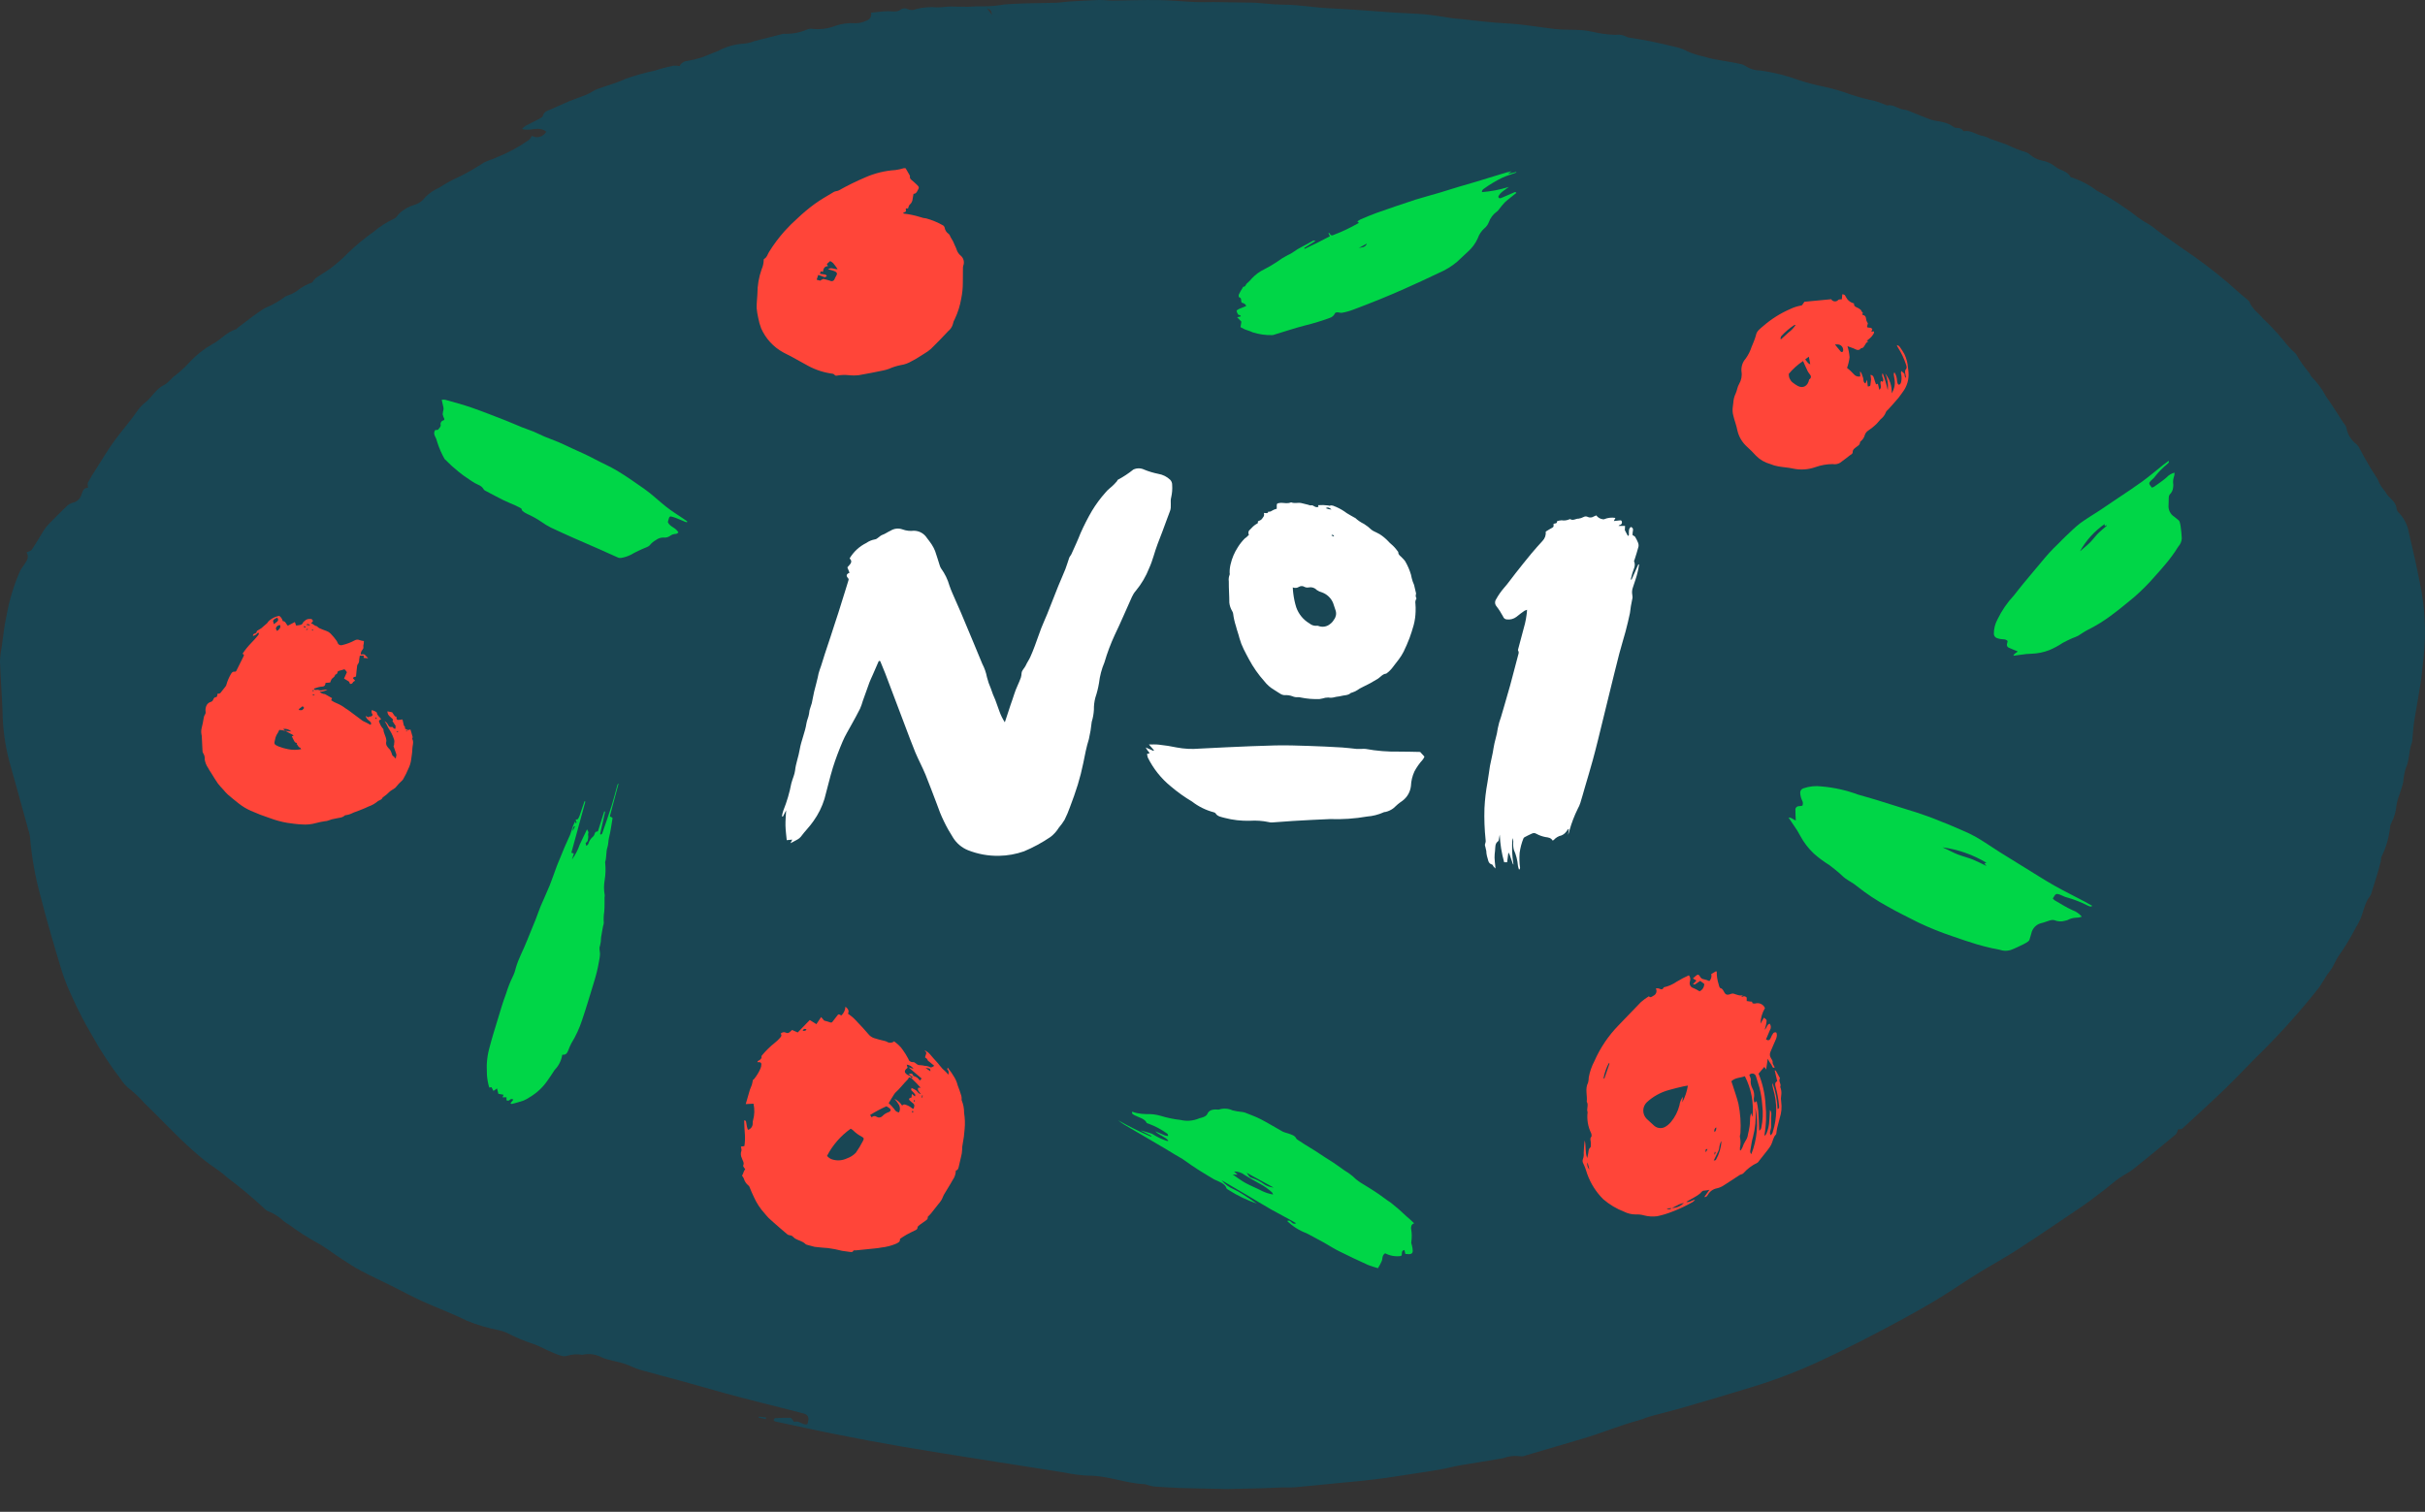 <svg width="85" height="53" viewBox="0 0 85 53" fill="none" xmlns="http://www.w3.org/2000/svg">
<rect x="0" y="0" width="85" height="53" fill="#333333" stroke="none"/>
<path d="M18.642 4.763C18.729 4.81 18.83 4.822 18.924 4.794C19.019 4.767 19.099 4.704 19.147 4.618C18.885 4.397 18.587 4.618 18.298 4.522C18.333 4.482 18.372 4.446 18.414 4.415C18.573 4.33 18.736 4.255 18.896 4.17C18.946 4.142 19.016 4.106 19.03 4.059C19.075 3.903 19.193 3.882 19.31 3.833C19.526 3.744 19.735 3.637 19.951 3.548C20.166 3.46 20.371 3.396 20.578 3.31C20.699 3.258 20.808 3.171 20.933 3.124C21.265 2.998 21.615 2.914 21.935 2.759C22.27 2.643 22.613 2.547 22.96 2.473C23.172 2.403 23.388 2.346 23.606 2.302C23.678 2.297 23.751 2.302 23.822 2.318C23.847 2.264 23.887 2.219 23.937 2.187C23.986 2.155 24.044 2.136 24.103 2.134C24.264 2.107 24.424 2.068 24.58 2.018C24.778 1.95 24.969 1.858 25.167 1.788C25.445 1.637 25.753 1.549 26.068 1.53C26.197 1.52 26.323 1.49 26.442 1.441C26.772 1.358 27.101 1.274 27.43 1.191C27.454 1.184 27.48 1.182 27.505 1.185C27.782 1.193 28.056 1.139 28.309 1.027C28.348 1.012 28.389 1.005 28.431 1.006C28.721 1.046 29.016 1.011 29.289 0.903C29.512 0.827 29.748 0.797 29.982 0.815C30.115 0.814 30.245 0.784 30.364 0.726C30.424 0.71 30.474 0.672 30.506 0.62C30.537 0.567 30.546 0.504 30.531 0.445C30.742 0.424 30.935 0.395 31.127 0.392C31.288 0.392 31.447 0.443 31.599 0.32C31.632 0.302 31.669 0.293 31.707 0.293C31.745 0.293 31.782 0.302 31.815 0.32C31.864 0.342 31.917 0.353 31.971 0.352C32.024 0.351 32.077 0.338 32.125 0.314C32.365 0.255 32.613 0.236 32.859 0.258C33.013 0.258 33.167 0.231 33.32 0.229C33.527 0.229 33.733 0.24 33.941 0.238C34.121 0.223 34.302 0.218 34.482 0.223C34.733 0.22 34.984 0.197 35.231 0.152C35.487 0.136 35.744 0.124 36.001 0.117C36.344 0.107 36.689 0.108 37.033 0.096C37.179 0.091 37.325 0.062 37.476 0.053C37.824 0.032 38.172 0.011 38.52 0C38.685 -0.004 38.849 0.023 39.014 0.021C39.546 0.017 40.071 -0.006 40.598 0.002C41.041 0.009 41.477 0.053 41.916 0.073C42.121 0.082 42.328 0.073 42.536 0.073C42.924 0.078 43.312 0.084 43.7 0.09C43.806 0.09 43.913 0.09 44.019 0.097C44.334 0.118 44.648 0.162 44.962 0.163C45.52 0.163 46.068 0.267 46.624 0.292C47.389 0.326 48.152 0.393 48.916 0.444C49.261 0.467 49.606 0.471 49.949 0.504C50.276 0.535 50.598 0.593 50.925 0.642C51.031 0.656 51.138 0.661 51.245 0.672C51.755 0.722 52.263 0.795 52.773 0.818C53.353 0.845 53.922 0.948 54.496 1.017C54.822 1.056 55.154 1.031 55.482 1.059C55.712 1.08 55.938 1.148 56.167 1.182C56.323 1.204 56.48 1.218 56.637 1.222C56.769 1.203 56.904 1.228 57.021 1.293C57.058 1.312 57.098 1.322 57.14 1.323C57.368 1.363 57.599 1.395 57.826 1.442C58.151 1.51 58.475 1.581 58.801 1.663C58.923 1.694 59.041 1.741 59.15 1.803C59.331 1.882 59.521 1.942 59.715 1.981C60.132 2.113 60.566 2.141 60.987 2.24C61.054 2.248 61.117 2.272 61.173 2.309C61.331 2.414 61.516 2.471 61.705 2.471C62.171 2.537 62.629 2.652 63.071 2.814C63.329 2.9 63.592 2.969 63.859 3.022C64.214 3.097 64.563 3.198 64.903 3.324C65.167 3.411 65.436 3.482 65.709 3.537C65.849 3.575 65.983 3.634 66.12 3.686C66.127 3.686 66.135 3.702 66.14 3.7C66.367 3.637 66.541 3.836 66.753 3.845C66.803 3.85 66.851 3.863 66.895 3.884C67.161 3.989 67.427 4.104 67.693 4.198C67.829 4.245 67.979 4.245 68.118 4.287C68.249 4.315 68.372 4.372 68.478 4.453C68.56 4.519 68.72 4.441 68.803 4.576C68.807 4.583 68.813 4.589 68.82 4.594C68.828 4.598 68.836 4.6 68.844 4.601C69.092 4.549 69.288 4.744 69.517 4.768C69.606 4.792 69.691 4.827 69.772 4.871C69.975 4.945 70.182 5.007 70.383 5.089C70.591 5.192 70.807 5.276 71.03 5.341C71.084 5.364 71.132 5.397 71.174 5.438C71.287 5.531 71.422 5.596 71.566 5.627C71.74 5.655 71.903 5.729 72.04 5.84C72.208 5.986 72.459 5.978 72.572 6.201C72.578 6.214 72.6 6.22 72.616 6.222C72.936 6.327 73.235 6.484 73.503 6.687C73.853 6.871 74.191 7.078 74.512 7.308C74.648 7.397 74.779 7.493 74.904 7.596C75.053 7.706 75.209 7.805 75.371 7.894C75.518 7.995 75.653 8.115 75.799 8.218C76.17 8.484 76.545 8.741 76.92 9.002C77.461 9.383 77.977 9.798 78.466 10.244C78.561 10.332 78.661 10.407 78.758 10.49C78.794 10.513 78.824 10.543 78.846 10.579C78.944 10.84 79.169 10.977 79.331 11.175C79.584 11.413 79.82 11.667 80.041 11.935C80.159 12.092 80.292 12.237 80.438 12.369C80.451 12.38 80.464 12.393 80.475 12.406C80.614 12.648 80.775 12.877 80.955 13.09C80.983 13.121 80.988 13.179 81.018 13.202C81.223 13.407 81.396 13.641 81.531 13.898C81.742 14.191 81.931 14.502 82.13 14.806C82.172 14.871 82.243 14.937 82.247 15.006C82.287 15.229 82.409 15.428 82.588 15.564C82.641 15.61 82.683 15.667 82.712 15.73C82.903 16.097 83.112 16.454 83.34 16.798C83.371 16.879 83.409 16.957 83.452 17.032C83.505 17.121 83.583 17.185 83.629 17.273C83.736 17.473 83.984 17.565 84.004 17.832C84.015 17.892 84.046 17.946 84.092 17.986C84.269 18.171 84.388 18.405 84.431 18.658C84.572 19.251 84.708 19.846 84.822 20.446C85.001 21.291 85.045 22.159 84.953 23.018C84.915 23.317 84.895 23.62 84.851 23.917C84.784 24.36 84.697 24.804 84.627 25.252C84.595 25.453 84.582 25.657 84.562 25.86C84.562 25.919 84.555 25.979 84.541 26.037C84.425 26.324 84.464 26.651 84.324 26.937C84.277 27.097 84.247 27.262 84.235 27.428C84.2 27.581 84.146 27.727 84.097 27.877C84.049 28 84.016 28.127 83.997 28.257C83.979 28.459 83.921 28.656 83.827 28.835C83.801 28.881 83.784 28.931 83.777 28.983C83.742 29.354 83.637 29.714 83.469 30.047C83.459 30.098 83.452 30.15 83.448 30.203C83.409 30.355 83.37 30.508 83.324 30.659C83.264 30.861 83.199 31.061 83.135 31.262C83.124 31.314 83.104 31.364 83.076 31.409C82.858 31.675 82.845 32.042 82.679 32.334C82.64 32.401 82.604 32.471 82.564 32.538C82.402 32.854 82.219 33.158 82.017 33.449C81.871 33.634 81.798 33.888 81.647 34.07C81.497 34.252 81.392 34.493 81.235 34.684C80.627 35.449 79.976 36.177 79.284 36.867C78.859 37.277 78.459 37.719 78.033 38.13C77.528 38.619 77.009 39.092 76.491 39.566C76.455 39.6 76.379 39.584 76.348 39.589C76.317 39.655 76.305 39.735 76.259 39.772C75.769 40.18 75.277 40.586 74.779 40.982C74.62 41.108 74.434 41.194 74.268 41.311C74.103 41.428 73.954 41.564 73.795 41.686C73.529 41.887 73.268 42.094 72.997 42.28C72.233 42.798 71.47 43.316 70.698 43.818C70.243 44.113 69.766 44.369 69.306 44.654C68.774 44.984 68.26 45.346 67.721 45.662C67.072 46.042 66.409 46.4 65.744 46.748C65.132 47.069 64.513 47.376 63.888 47.669C63.107 48.038 62.3 48.352 61.475 48.606C60.636 48.863 59.796 49.113 58.955 49.356C58.586 49.463 58.212 49.551 57.842 49.654C57.705 49.692 57.576 49.756 57.438 49.792C56.769 49.969 56.129 50.245 55.465 50.438C54.8 50.632 54.135 50.831 53.469 51.026C53.415 51.05 53.355 51.059 53.297 51.052C53.091 51.023 52.882 51.046 52.688 51.12C52.193 51.209 51.694 51.28 51.198 51.366C50.969 51.405 50.744 51.468 50.515 51.509C50.18 51.568 49.844 51.62 49.507 51.67C49.073 51.737 48.64 51.806 48.204 51.86C47.793 51.911 47.38 51.949 46.968 51.986C46.442 52.038 45.917 52.092 45.391 52.139C45.243 52.152 45.093 52.139 44.943 52.145C44.715 52.152 44.486 52.166 44.258 52.172C43.851 52.184 43.444 52.192 43.037 52.201C42.949 52.201 42.86 52.201 42.771 52.195C42.307 52.185 41.841 52.179 41.376 52.164C41.066 52.154 40.755 52.133 40.448 52.112C40.376 52.101 40.304 52.084 40.234 52.062C40.196 52.047 40.155 52.036 40.114 52.029C39.45 52.004 38.82 51.726 38.15 51.732C37.867 51.719 37.587 51.682 37.31 51.623C36.315 51.468 35.321 51.312 34.327 51.153C33.433 51.01 32.537 50.871 31.644 50.718C30.848 50.581 30.055 50.433 29.263 50.274C28.564 50.136 27.867 49.978 27.169 49.831C27.155 49.831 27.144 49.81 27.115 49.782C27.132 49.76 27.148 49.718 27.167 49.717C27.344 49.708 27.53 49.701 27.711 49.705C27.74 49.705 27.767 49.761 27.795 49.794C27.822 49.827 27.833 49.852 27.84 49.849C28.009 49.778 28.137 49.977 28.299 49.929C28.377 49.698 28.341 49.598 28.146 49.547C27.648 49.416 27.148 49.294 26.649 49.166C26.246 49.063 25.842 48.961 25.442 48.851C24.927 48.71 24.416 48.559 23.902 48.418C23.414 48.283 22.927 48.161 22.435 48.021C22.251 47.969 22.08 47.871 21.897 47.812C21.715 47.753 21.511 47.714 21.317 47.662C21.245 47.645 21.175 47.621 21.107 47.591C20.903 47.48 20.666 47.444 20.438 47.488C20.43 47.492 20.422 47.494 20.414 47.495C20.235 47.464 20.05 47.476 19.877 47.53C19.75 47.582 19.559 47.491 19.407 47.432C19.155 47.334 18.918 47.186 18.661 47.104C18.352 47.002 18.052 46.875 17.764 46.723C17.665 46.68 17.562 46.647 17.456 46.626C17.081 46.553 16.713 46.444 16.36 46.298C15.856 46.047 15.328 45.855 14.815 45.623C14.445 45.454 14.086 45.259 13.721 45.077C13.356 44.896 12.999 44.733 12.645 44.545C12.422 44.428 12.209 44.286 11.996 44.148C11.69 43.95 11.4 43.719 11.081 43.549C10.757 43.368 10.444 43.166 10.146 42.945C10.085 42.901 10.016 42.869 9.958 42.822C9.801 42.67 9.616 42.549 9.412 42.468C9.371 42.457 9.334 42.434 9.304 42.403C8.877 42.002 8.427 41.626 7.958 41.275C7.712 41.042 7.411 40.876 7.148 40.662C6.871 40.435 6.602 40.196 6.344 39.946C5.915 39.531 5.503 39.096 5.072 38.682C4.892 38.477 4.693 38.289 4.477 38.123C4.381 38.036 4.298 37.937 4.23 37.827C3.86 37.349 3.528 36.844 3.236 36.315C2.976 35.878 2.741 35.427 2.534 34.963C2.394 34.67 2.273 34.368 2.172 34.059C1.916 33.214 1.663 32.366 1.445 31.509C1.244 30.799 1.112 30.072 1.051 29.337C1.038 29.24 1.014 29.145 0.982 29.054C0.761 28.256 0.544 27.45 0.316 26.652C0.172 26.092 0.096 25.517 0.089 24.938C0.067 24.358 0.02 23.779 0 23.198C0.004 23.032 0.023 22.866 0.057 22.703C0.111 22.327 0.145 21.945 0.23 21.578C0.325 21.04 0.485 20.516 0.704 20.015C0.749 19.933 0.8 19.855 0.857 19.78C0.952 19.648 1.03 19.515 0.928 19.366C0.997 19.332 1.081 19.319 1.115 19.268C1.259 19.056 1.386 18.831 1.522 18.613C1.571 18.534 1.627 18.46 1.69 18.393C1.904 18.172 2.12 17.954 2.343 17.742C2.402 17.685 2.474 17.644 2.553 17.623C2.619 17.609 2.681 17.578 2.732 17.533C2.783 17.489 2.822 17.432 2.845 17.368C2.892 17.257 2.911 17.092 3.082 17.102C3.082 17.028 3.063 16.959 3.082 16.916C3.163 16.762 3.254 16.616 3.348 16.472C3.582 16.108 3.8 15.73 4.058 15.388C4.315 15.045 4.603 14.718 4.848 14.357C4.92 14.262 5.005 14.177 5.1 14.104C5.327 13.917 5.47 13.634 5.748 13.497C5.905 13.419 6.014 13.244 6.167 13.143C6.348 13.001 6.516 12.842 6.669 12.67C6.891 12.437 7.146 12.236 7.425 12.076C7.729 11.926 7.944 11.632 8.275 11.544C8.296 11.538 8.309 11.507 8.33 11.492C8.507 11.356 8.684 11.22 8.862 11.088C8.963 11.013 9.068 10.944 9.172 10.873C9.217 10.838 9.267 10.808 9.32 10.785C9.563 10.685 9.792 10.554 10.001 10.395C10.038 10.375 10.077 10.36 10.117 10.348C10.258 10.299 10.388 10.225 10.501 10.128C10.638 10.033 10.787 9.956 10.945 9.901C10.979 9.843 11.022 9.791 11.072 9.746C11.25 9.619 11.446 9.517 11.619 9.382C11.82 9.228 12.011 9.059 12.189 8.877C12.47 8.603 12.774 8.352 13.096 8.126C13.312 7.941 13.553 7.787 13.811 7.669C13.881 7.642 13.93 7.554 13.989 7.491C14.144 7.342 14.334 7.234 14.542 7.176C14.69 7.13 14.819 7.037 14.908 6.91C15.046 6.772 15.208 6.662 15.386 6.584C15.626 6.427 15.879 6.29 16.141 6.175C16.422 6.033 16.695 5.875 16.957 5.701C17.104 5.625 17.268 5.587 17.417 5.514C17.82 5.354 18.203 5.145 18.556 4.893C18.59 4.854 18.619 4.81 18.642 4.763ZM34.772 0.529C34.735 0.352 34.735 0.352 34.6 0.295L34.772 0.529Z" fill="#194654"/>
<path d="M26.836 49.751L26.587 49.694L26.593 49.664L26.858 49.695L26.836 49.751Z" fill="#194654"/>
<path d="M76.018 16.154C76.04 16.218 75.996 16.238 75.963 16.271C75.808 16.396 75.668 16.538 75.545 16.695C75.517 16.735 75.483 16.772 75.444 16.804C75.278 16.953 75.328 16.957 75.426 17.095C75.451 17.089 75.474 17.08 75.496 17.069C75.648 16.959 75.806 16.857 75.945 16.734C76.019 16.653 76.115 16.596 76.222 16.57C76.223 16.631 76.212 16.691 76.19 16.748C76.168 16.826 76.164 16.909 76.178 16.989C76.179 17.014 76.177 17.039 76.174 17.064C76.172 17.116 76.16 17.167 76.139 17.214C76.117 17.262 76.086 17.305 76.048 17.34C76.027 17.375 76.016 17.415 76.018 17.455C76.013 17.544 76.018 17.628 76.011 17.713C76.004 17.791 76.019 17.87 76.054 17.94C76.089 18.011 76.142 18.071 76.209 18.113C76.26 18.157 76.314 18.197 76.365 18.241C76.381 18.255 76.393 18.273 76.399 18.293C76.415 18.344 76.426 18.396 76.434 18.449C76.451 18.59 76.471 18.73 76.475 18.872C76.47 18.977 76.428 19.078 76.357 19.157C76.312 19.214 76.279 19.28 76.238 19.34C76.156 19.454 76.076 19.57 75.988 19.677C75.839 19.855 75.687 20.038 75.528 20.209C75.303 20.469 75.06 20.712 74.8 20.938C74.553 21.138 74.311 21.346 74.055 21.534C73.776 21.749 73.476 21.935 73.161 22.091C73.05 22.143 72.953 22.225 72.846 22.286C72.78 22.323 72.704 22.346 72.634 22.375C72.524 22.425 72.413 22.476 72.307 22.534C72.156 22.636 71.995 22.723 71.827 22.793C71.629 22.869 71.419 22.911 71.207 22.918C71.09 22.92 70.973 22.931 70.857 22.95C70.769 22.96 70.68 22.974 70.572 22.989C70.604 22.894 70.697 22.888 70.722 22.835C70.619 22.793 70.513 22.754 70.413 22.706C70.387 22.697 70.366 22.677 70.354 22.652C70.342 22.627 70.341 22.598 70.349 22.572C70.358 22.541 70.363 22.51 70.371 22.473C70.352 22.453 70.328 22.437 70.302 22.426C70.275 22.416 70.247 22.411 70.219 22.412C70.141 22.41 70.063 22.395 69.99 22.367C69.96 22.356 69.935 22.336 69.917 22.31C69.898 22.285 69.888 22.254 69.888 22.222C69.886 22.045 69.93 21.87 70.015 21.714C70.164 21.405 70.36 21.12 70.595 20.869C70.707 20.734 70.808 20.59 70.923 20.457C71.181 20.155 71.428 19.844 71.687 19.543C71.776 19.436 71.876 19.332 71.973 19.23C72.042 19.158 72.115 19.09 72.186 19.02C72.257 18.95 72.323 18.878 72.396 18.81C72.567 18.652 72.73 18.482 72.914 18.343C73.129 18.182 73.364 18.049 73.588 17.9C73.813 17.75 74.05 17.589 74.281 17.433C74.547 17.256 74.813 17.079 75.073 16.892C75.332 16.704 75.574 16.495 75.825 16.297C75.883 16.25 75.951 16.203 76.018 16.154ZM73.774 18.37C73.414 18.619 73.117 18.947 72.906 19.329C73 19.247 73.094 19.169 73.184 19.088C73.232 19.045 73.278 19 73.32 18.952C73.4 18.863 73.473 18.765 73.559 18.681C73.645 18.597 73.75 18.514 73.845 18.431C73.845 18.431 73.845 18.418 73.845 18.411L73.777 18.444C73.774 18.433 73.771 18.422 73.769 18.41C73.77 18.398 73.771 18.385 73.774 18.372V18.37Z" fill="#00D647"/>
<path d="M20.16 28.79L20.181 28.867C20.194 28.851 20.213 28.841 20.21 28.828C20.205 28.799 20.172 28.756 20.181 28.739C20.19 28.722 20.246 28.731 20.259 28.712C20.286 28.669 20.308 28.623 20.323 28.575C20.378 28.413 20.434 28.25 20.489 28.086L20.517 28.103L20.027 29.895L20.115 29.917L20.048 30.133C20.164 29.974 20.256 29.799 20.319 29.612C20.408 29.435 20.486 29.248 20.579 29.069C20.579 29.115 20.647 29.157 20.621 29.21C20.603 29.241 20.621 29.299 20.621 29.337C20.609 29.418 20.613 29.509 20.532 29.545C20.519 29.55 20.541 29.6 20.552 29.656C20.583 29.627 20.607 29.614 20.618 29.592C20.648 29.485 20.71 29.39 20.795 29.32C20.81 29.31 20.816 29.29 20.826 29.275C20.853 29.227 20.845 29.152 20.936 29.151C20.966 29.151 20.974 29.094 20.984 29.062C21.051 28.855 21.116 28.646 21.181 28.442L21.211 28.458L21.034 29.24L21.06 29.26C21.076 29.247 21.1 29.239 21.107 29.221C21.217 28.903 21.33 28.585 21.433 28.263C21.508 28.023 21.57 27.774 21.638 27.53C21.64 27.517 21.645 27.505 21.652 27.494C21.66 27.483 21.67 27.474 21.682 27.468L21.375 28.621L21.464 28.664C21.467 28.675 21.469 28.686 21.469 28.696C21.43 28.922 21.402 29.153 21.346 29.369C21.319 29.478 21.326 29.602 21.291 29.704C21.238 29.86 21.265 30.052 21.215 30.208C21.21 30.228 21.21 30.249 21.215 30.269C21.233 30.461 21.227 30.655 21.196 30.845C21.164 31.021 21.164 31.201 21.196 31.377C21.198 31.404 21.196 31.432 21.19 31.459C21.19 31.521 21.19 31.585 21.19 31.647C21.19 31.755 21.19 31.864 21.179 31.967C21.159 32.093 21.154 32.22 21.164 32.346C21.163 32.384 21.155 32.422 21.141 32.457C21.116 32.593 21.089 32.727 21.068 32.865C21.068 32.964 21.056 33.062 21.031 33.157C20.99 33.242 21.031 33.346 21.031 33.436C21.031 33.525 21.011 33.62 20.995 33.71C20.972 33.838 20.947 33.965 20.916 34.089C20.881 34.23 20.839 34.37 20.796 34.508C20.667 34.927 20.544 35.35 20.402 35.763C20.31 36.048 20.183 36.322 20.026 36.577C19.986 36.654 19.951 36.733 19.922 36.814C19.884 36.898 19.854 36.992 19.708 36.975C19.678 37.176 19.585 37.362 19.442 37.507C19.354 37.642 19.265 37.78 19.17 37.911C19.011 38.134 18.807 38.321 18.572 38.461C18.502 38.508 18.429 38.549 18.352 38.582C18.22 38.63 18.078 38.664 17.939 38.702C17.935 38.702 17.922 38.693 17.891 38.678L17.995 38.548C17.864 38.473 17.875 38.636 17.753 38.572V38.468H17.614L17.651 38.379L17.468 38.345L17.422 38.157L17.296 38.245L17.229 38.115L17.148 38.124C17.105 37.98 17.078 37.831 17.068 37.681C17.068 37.531 17.053 37.376 17.068 37.232C17.079 37.079 17.104 36.927 17.143 36.779C17.232 36.433 17.337 36.091 17.442 35.751C17.537 35.439 17.627 35.124 17.742 34.824C17.802 34.627 17.877 34.434 17.967 34.249C18.017 34.151 18.054 34.047 18.078 33.94C18.174 33.6 18.344 33.306 18.47 32.983C18.567 32.734 18.673 32.492 18.771 32.245C18.833 32.091 18.884 31.928 18.948 31.775C19.051 31.529 19.166 31.29 19.266 31.043C19.355 30.823 19.429 30.595 19.513 30.372C19.551 30.269 19.596 30.171 19.637 30.07C19.687 29.949 19.734 29.827 19.785 29.708C19.849 29.559 19.919 29.413 19.983 29.265C20.007 29.208 20.019 29.144 20.043 29.087C20.066 28.986 20.109 28.899 20.16 28.79ZM20.071 29.144L20.16 28.958C20.062 28.983 20.083 29.074 20.075 29.143L20.071 29.144Z" fill="#00D647"/>
<path d="M73.337 31.756C73.275 31.806 73.228 31.766 73.174 31.745C72.95 31.63 72.715 31.537 72.473 31.468C72.411 31.454 72.352 31.432 72.296 31.403C72.038 31.285 72.06 31.34 71.954 31.498C71.973 31.523 71.996 31.544 72.021 31.563C72.224 31.68 72.423 31.808 72.641 31.907C72.77 31.952 72.884 32.032 72.971 32.137C72.901 32.162 72.827 32.174 72.752 32.173C72.653 32.179 72.557 32.207 72.47 32.255C72.441 32.265 72.412 32.273 72.382 32.279C72.255 32.317 72.12 32.308 72 32.255C71.951 32.246 71.9 32.25 71.852 32.267C71.752 32.295 71.657 32.338 71.555 32.361C71.467 32.381 71.386 32.426 71.323 32.492C71.26 32.557 71.217 32.639 71.2 32.728C71.178 32.799 71.16 32.872 71.136 32.943C71.129 32.966 71.114 32.986 71.095 33C71.044 33.038 70.99 33.07 70.933 33.099C70.782 33.171 70.632 33.248 70.473 33.306C70.346 33.344 70.21 33.339 70.086 33.294C69.997 33.269 69.904 33.261 69.814 33.24C69.642 33.198 69.468 33.159 69.298 33.107C69.015 33.018 68.732 32.929 68.453 32.828C68.04 32.691 67.636 32.528 67.243 32.341C66.888 32.157 66.521 31.986 66.173 31.784C65.785 31.574 65.416 31.33 65.072 31.054C64.955 30.956 64.811 30.887 64.686 30.797C64.608 30.742 64.544 30.67 64.471 30.608C64.355 30.511 64.241 30.414 64.116 30.323C63.922 30.204 63.74 30.068 63.57 29.916C63.383 29.738 63.225 29.531 63.103 29.304C63.039 29.18 62.966 29.062 62.885 28.949C62.826 28.86 62.764 28.772 62.692 28.662C62.817 28.657 62.87 28.75 62.946 28.76C62.941 28.634 62.929 28.507 62.932 28.382C62.931 28.366 62.934 28.351 62.94 28.336C62.946 28.321 62.955 28.308 62.966 28.296C62.978 28.285 62.991 28.276 63.006 28.27C63.021 28.264 63.036 28.262 63.052 28.262C63.092 28.262 63.131 28.252 63.176 28.247C63.19 28.217 63.196 28.185 63.194 28.152C63.192 28.12 63.183 28.089 63.167 28.061C63.129 27.979 63.106 27.89 63.1 27.8C63.097 27.764 63.107 27.728 63.127 27.698C63.148 27.668 63.178 27.646 63.212 27.636C63.419 27.564 63.641 27.542 63.858 27.571C64.292 27.608 64.718 27.704 65.126 27.855C65.337 27.921 65.556 27.972 65.767 28.041C66.246 28.196 66.731 28.337 67.209 28.493C67.379 28.549 67.547 28.611 67.715 28.671C67.834 28.715 67.949 28.765 68.069 28.813C68.19 28.861 68.303 28.902 68.418 28.954C68.684 29.073 68.966 29.18 69.222 29.321C69.517 29.485 69.791 29.682 70.077 29.862C70.362 30.042 70.672 30.231 70.97 30.415C71.313 30.625 71.65 30.843 72 31.042C72.35 31.24 72.714 31.419 73.071 31.607C73.157 31.654 73.245 31.706 73.337 31.756ZM69.633 30.249C69.161 29.964 68.635 29.779 68.088 29.704C68.232 29.773 68.369 29.84 68.507 29.905C68.581 29.939 68.657 29.969 68.734 29.994C68.878 30.043 69.027 30.082 69.168 30.14C69.309 30.198 69.458 30.277 69.603 30.346C69.609 30.346 69.618 30.346 69.627 30.341L69.554 30.283C69.565 30.274 69.577 30.267 69.589 30.261C69.604 30.254 69.618 30.248 69.633 30.243V30.249Z" fill="#00D647"/>
<path d="M15.256 15.075C15.298 15.069 15.338 15.08 15.358 15.059C15.397 15.015 15.455 14.949 15.447 14.9C15.442 14.883 15.441 14.864 15.443 14.846C15.446 14.829 15.452 14.812 15.462 14.796C15.471 14.781 15.484 14.768 15.498 14.757C15.513 14.747 15.53 14.739 15.548 14.736C15.556 14.736 15.561 14.723 15.568 14.717C15.575 14.711 15.578 14.695 15.575 14.688C15.548 14.636 15.528 14.579 15.516 14.521C15.522 14.462 15.533 14.402 15.548 14.344C15.548 14.303 15.541 14.262 15.529 14.223C15.517 14.161 15.502 14.1 15.483 14.015C15.524 14.009 15.567 14.009 15.608 14.015C15.913 14.104 16.219 14.182 16.52 14.286C16.919 14.425 17.314 14.582 17.709 14.735C17.905 14.811 18.097 14.899 18.292 14.977C18.43 15.033 18.57 15.076 18.707 15.133C18.845 15.19 18.956 15.252 19.082 15.304C19.245 15.373 19.41 15.429 19.573 15.498C19.737 15.568 19.901 15.649 20.066 15.725C20.323 15.842 20.581 15.954 20.832 16.089C21.099 16.233 21.379 16.349 21.641 16.508C21.957 16.697 22.262 16.916 22.569 17.128C22.848 17.321 23.101 17.572 23.367 17.779C23.552 17.923 23.748 18.045 23.94 18.174L24.088 18.277L24.08 18.31C24.059 18.305 24.039 18.301 24.018 18.294C23.877 18.237 23.736 18.169 23.592 18.124C23.469 18.085 23.463 18.098 23.422 18.251C23.416 18.271 23.413 18.292 23.409 18.308C23.498 18.486 23.684 18.486 23.78 18.669C23.744 18.691 23.718 18.719 23.691 18.716C23.616 18.718 23.543 18.744 23.482 18.789C23.414 18.837 23.329 18.856 23.247 18.844C23.158 18.845 23.071 18.874 22.999 18.927C22.91 18.976 22.832 19.042 22.768 19.122C22.739 19.149 22.704 19.17 22.666 19.183C22.475 19.259 22.288 19.348 22.108 19.449C22.004 19.502 21.892 19.539 21.776 19.558C21.735 19.566 21.693 19.561 21.655 19.543C21.446 19.454 21.238 19.354 21.029 19.262C20.73 19.13 20.429 19.002 20.13 18.87C19.854 18.747 19.578 18.624 19.304 18.493C19.19 18.435 19.081 18.369 18.977 18.294C18.822 18.188 18.658 18.096 18.486 18.02C18.426 17.993 18.369 17.958 18.318 17.916C18.296 17.898 18.286 17.854 18.274 17.827C18.206 17.791 18.141 17.753 18.074 17.723C17.935 17.66 17.792 17.606 17.654 17.538C17.44 17.432 17.23 17.319 17.018 17.207C16.992 17.197 16.971 17.179 16.955 17.157C16.88 17.02 16.757 17 16.651 16.939C16.512 16.86 16.385 16.761 16.247 16.672C16.186 16.63 16.13 16.573 16.07 16.534C15.908 16.405 15.755 16.266 15.611 16.117C15.6 16.108 15.587 16.101 15.582 16.088C15.477 15.904 15.392 15.708 15.328 15.506C15.309 15.425 15.28 15.347 15.239 15.275C15.223 15.243 15.216 15.208 15.219 15.172C15.222 15.137 15.235 15.103 15.256 15.075Z" fill="#00D647"/>
<path d="M46.799 10.971C46.782 11.013 46.755 11.051 46.721 11.082C46.687 11.113 46.646 11.135 46.602 11.148C46.325 11.249 46.043 11.336 45.757 11.406C45.39 11.5 45.026 11.623 44.66 11.733C44.637 11.743 44.613 11.748 44.588 11.748C44.359 11.753 44.13 11.72 43.912 11.652C43.823 11.607 43.72 11.583 43.626 11.544C43.576 11.521 43.528 11.496 43.481 11.468L43.513 11.277L43.364 11.121L43.492 11.092C43.486 11.079 43.484 11.06 43.476 11.055C43.451 11.043 43.414 11.044 43.398 11.024C43.37 10.986 43.352 10.941 43.344 10.895C43.344 10.881 43.399 10.844 43.433 10.829C43.512 10.793 43.593 10.763 43.681 10.727C43.65 10.638 43.577 10.63 43.517 10.606C43.494 10.537 43.526 10.439 43.429 10.42C43.417 10.42 43.411 10.344 43.429 10.312C43.464 10.241 43.503 10.171 43.547 10.105C43.557 10.086 43.572 10.051 43.58 10.052C43.662 10.06 43.663 9.964 43.715 9.928C43.775 9.878 43.829 9.823 43.878 9.762C44.004 9.627 44.154 9.516 44.322 9.437C44.472 9.36 44.618 9.275 44.758 9.181C44.879 9.091 45.008 9.01 45.143 8.941C45.302 8.878 45.428 8.754 45.58 8.681C45.731 8.607 45.871 8.52 46.017 8.442C46.031 8.435 46.047 8.432 46.062 8.434C46.078 8.435 46.093 8.44 46.106 8.449L45.715 8.693L45.728 8.725C46.024 8.589 46.317 8.442 46.615 8.282L46.561 8.168C46.593 8.176 46.609 8.175 46.611 8.181C46.613 8.195 46.618 8.208 46.626 8.219C46.635 8.23 46.645 8.239 46.658 8.244C46.67 8.25 46.684 8.253 46.698 8.252C46.711 8.251 46.725 8.246 46.736 8.239C47.046 8.122 47.346 7.979 47.633 7.812L47.577 7.764C47.611 7.738 47.647 7.714 47.684 7.694C47.87 7.616 48.056 7.533 48.243 7.467C48.701 7.306 49.16 7.147 49.619 6.998C49.906 6.91 50.198 6.833 50.487 6.747C50.688 6.688 50.889 6.621 51.091 6.56C51.308 6.495 51.525 6.435 51.742 6.37C52.032 6.281 52.322 6.192 52.611 6.104C52.733 6.063 52.857 6.03 52.983 6.004L52.856 6.098L53.147 6.028V6.048L52.919 6.13C52.833 6.157 52.748 6.189 52.666 6.226C52.444 6.333 52.232 6.459 52.032 6.602C51.984 6.638 51.937 6.665 51.944 6.735C52.264 6.711 52.58 6.649 52.886 6.552C52.746 6.671 52.59 6.729 52.517 6.897C52.538 6.97 52.589 6.956 52.646 6.93C52.782 6.87 52.918 6.812 53.054 6.753C53.094 6.733 53.127 6.715 53.149 6.766C53.014 6.874 52.877 6.974 52.751 7.089C52.677 7.166 52.609 7.248 52.546 7.334C52.525 7.365 52.5 7.392 52.471 7.415C52.338 7.509 52.237 7.642 52.183 7.795C52.152 7.875 52.1 7.947 52.033 8.001C51.924 8.098 51.842 8.223 51.795 8.361C51.713 8.54 51.594 8.699 51.446 8.829C51.321 8.941 51.202 9.061 51.077 9.174C50.886 9.335 50.671 9.467 50.44 9.565C50.045 9.755 49.647 9.938 49.248 10.116C48.953 10.249 48.655 10.374 48.356 10.496C48.057 10.617 47.735 10.742 47.429 10.857C47.3 10.907 47.165 10.944 47.028 10.966C46.956 10.976 46.888 10.919 46.799 10.971ZM47.917 8.535L47.618 8.7C47.719 8.659 47.852 8.696 47.913 8.535H47.917Z" fill="#00D647"/>
<path d="M40.002 39.632C40.104 39.663 40.206 39.693 40.308 39.721C40.35 39.733 40.39 39.751 40.427 39.774C40.579 39.87 40.742 39.946 40.913 40C40.921 40 40.934 39.996 40.955 39.991C40.847 39.854 40.625 39.794 40.493 39.659C40.613 39.711 40.721 39.76 40.831 39.804C40.868 39.815 40.907 39.823 40.946 39.826C40.936 39.799 40.94 39.763 40.915 39.744C40.717 39.599 40.499 39.483 40.269 39.397C40.242 39.387 40.198 39.376 40.191 39.363C40.128 39.216 39.925 39.179 39.781 39.103C39.712 39.068 39.658 39.042 39.687 38.972C39.739 38.992 39.792 39.008 39.846 39.021C39.958 39.044 40.072 39.056 40.186 39.057C40.351 39.05 40.515 39.069 40.674 39.115C40.905 39.186 41.143 39.236 41.383 39.262C41.577 39.309 41.78 39.298 41.968 39.231C42.018 39.209 42.071 39.192 42.124 39.181C42.213 39.152 42.29 39.121 42.323 39.044C42.367 38.941 42.479 38.881 42.662 38.897C42.683 38.901 42.706 38.901 42.727 38.897C42.883 38.846 43.053 38.856 43.202 38.926C43.312 38.953 43.423 38.972 43.536 38.982C43.574 38.986 43.612 38.995 43.648 39.008C43.83 39.082 44.02 39.147 44.19 39.236C44.456 39.373 44.704 39.528 44.963 39.672C45.02 39.696 45.08 39.716 45.14 39.731C45.259 39.773 45.387 39.804 45.434 39.909C45.446 39.935 45.489 39.961 45.523 39.983C45.654 40.072 45.789 40.154 45.922 40.236C46.163 40.378 46.379 40.537 46.614 40.679C46.791 40.788 46.946 40.908 47.113 41.023C47.221 41.086 47.323 41.158 47.418 41.238C47.484 41.307 47.558 41.369 47.637 41.422C47.657 41.435 47.674 41.45 47.696 41.462C47.8 41.526 47.907 41.589 48.01 41.655C48.112 41.72 48.222 41.789 48.324 41.86C48.466 41.958 48.597 42.064 48.744 42.158C48.937 42.308 49.121 42.468 49.297 42.639C49.392 42.714 49.474 42.797 49.568 42.884C49.462 42.928 49.46 42.993 49.46 43.07C49.489 43.226 49.492 43.385 49.469 43.542C49.458 43.575 49.483 43.62 49.49 43.658C49.507 43.722 49.516 43.788 49.519 43.854C49.512 43.961 49.452 43.982 49.26 43.959L49.227 43.82C49.077 43.857 49.182 43.978 49.105 44.031C48.915 44.059 48.722 44.026 48.552 43.936C48.443 44.006 48.464 44.107 48.439 44.193C48.4 44.285 48.353 44.374 48.299 44.459C48.178 44.426 48.06 44.387 47.944 44.342C47.605 44.188 47.268 44.029 46.938 43.864C46.755 43.776 46.588 43.662 46.411 43.564C46.233 43.465 46.066 43.377 45.893 43.284C45.86 43.266 45.825 43.25 45.792 43.232C45.538 43.137 45.307 42.99 45.114 42.801C45.202 42.784 45.202 42.783 45.272 42.851C45.29 42.875 45.316 42.892 45.346 42.898C45.376 42.904 45.406 42.898 45.432 42.882C45.138 42.71 44.84 42.561 44.556 42.4C44.271 42.238 43.977 42.056 43.687 41.885L42.816 41.373C42.935 41.516 43.087 41.628 43.259 41.699C43.348 41.74 43.434 41.787 43.516 41.84C43.698 41.955 43.878 42.071 44.056 42.195C43.71 42.077 43.38 41.917 43.071 41.721C43.041 41.701 42.996 41.679 42.99 41.657C42.939 41.494 42.741 41.43 42.565 41.35C42.518 41.325 42.471 41.298 42.427 41.268C42.116 41.084 41.813 40.894 41.531 40.687C41.428 40.611 41.303 40.548 41.189 40.479C41.075 40.41 40.943 40.327 40.818 40.254C40.354 39.981 39.889 39.708 39.424 39.436C39.343 39.387 39.266 39.332 39.192 39.273C39.564 39.484 39.947 39.675 40.34 39.844L40.36 39.821L39.986 39.633L40.002 39.632ZM43.208 41.174C43.371 41.284 43.503 41.388 43.657 41.472C43.844 41.574 44.052 41.655 44.242 41.754C44.363 41.813 44.492 41.854 44.625 41.876C44.608 41.842 44.605 41.818 44.587 41.801C44.46 41.685 44.32 41.585 44.168 41.505C43.984 41.404 43.802 41.299 43.626 41.191C43.522 41.108 43.391 41.065 43.258 41.07L43.378 41.18L43.208 41.174ZM43.697 41.114C43.803 41.266 43.801 41.273 43.901 41.302C44.048 41.351 44.186 41.423 44.31 41.516C44.41 41.581 44.523 41.621 44.642 41.632L43.697 41.114Z" fill="#00D647"/>
<path d="M53.525 21.376C53.495 21.385 53.465 21.397 53.437 21.411C53.341 21.481 53.242 21.547 53.152 21.626C53.104 21.662 53.049 21.689 52.99 21.704C52.932 21.719 52.871 21.723 52.811 21.714C52.783 21.712 52.756 21.702 52.734 21.684C52.712 21.667 52.695 21.643 52.687 21.617C52.619 21.489 52.541 21.366 52.452 21.252C52.424 21.218 52.407 21.177 52.405 21.133C52.403 21.089 52.415 21.046 52.44 21.01C52.518 20.867 52.612 20.733 52.718 20.61C52.864 20.449 52.984 20.266 53.123 20.095C53.306 19.864 53.489 19.631 53.678 19.404C53.802 19.254 53.934 19.111 54.065 18.966C54.107 18.923 54.139 18.871 54.16 18.814C54.179 18.757 54.187 18.696 54.181 18.636C54.262 18.587 54.337 18.536 54.416 18.496C54.472 18.466 54.456 18.422 54.45 18.377C54.483 18.328 54.586 18.381 54.575 18.273C54.627 18.254 54.681 18.243 54.736 18.24C54.826 18.255 54.918 18.244 55.002 18.208C55.014 18.203 55.031 18.195 55.04 18.2C55.141 18.264 55.235 18.178 55.333 18.182C55.394 18.173 55.452 18.154 55.505 18.125C55.529 18.111 55.556 18.104 55.583 18.104C55.611 18.104 55.638 18.111 55.661 18.125C55.694 18.139 55.73 18.145 55.765 18.141C55.8 18.138 55.834 18.126 55.864 18.106C55.892 18.091 55.922 18.078 55.952 18.068C55.979 18.105 56.013 18.135 56.052 18.159C56.091 18.182 56.134 18.197 56.179 18.203C56.195 18.207 56.212 18.207 56.227 18.203C56.352 18.15 56.489 18.134 56.623 18.156L56.567 18.266C56.634 18.259 56.687 18.251 56.74 18.247C56.793 18.244 56.835 18.225 56.849 18.29C56.853 18.302 56.854 18.315 56.852 18.328C56.85 18.341 56.846 18.353 56.839 18.364C56.832 18.375 56.823 18.384 56.812 18.391C56.801 18.398 56.789 18.402 56.776 18.404C56.767 18.406 56.758 18.41 56.751 18.416C56.743 18.422 56.737 18.429 56.733 18.437H56.96L56.953 18.585L57.056 18.781C57.109 18.79 57.093 18.732 57.095 18.692C57.095 18.613 57.088 18.53 57.165 18.473C57.234 18.497 57.254 18.544 57.234 18.623C57.226 18.668 57.222 18.713 57.223 18.758C57.26 18.784 57.293 18.794 57.312 18.818C57.351 18.881 57.385 18.948 57.413 19.017C57.433 19.063 57.44 19.113 57.432 19.162C57.392 19.315 57.344 19.464 57.296 19.615C57.289 19.636 57.271 19.663 57.277 19.678C57.345 19.836 57.251 19.964 57.214 20.102C57.196 20.172 57.179 20.242 57.161 20.312L57.188 20.323L57.428 19.782L57.452 19.794C57.426 19.971 57.385 20.145 57.328 20.315C57.299 20.404 57.272 20.492 57.24 20.581C57.205 20.669 57.197 20.764 57.215 20.857C57.227 20.908 57.226 20.961 57.211 21.011C57.176 21.17 57.15 21.331 57.132 21.493C57.086 21.712 57.033 21.93 56.976 22.146C56.906 22.408 56.822 22.666 56.755 22.928C56.632 23.404 56.518 23.881 56.4 24.357C56.269 24.889 56.139 25.421 56.009 25.953C55.95 26.187 55.892 26.422 55.827 26.655C55.739 26.978 55.641 27.299 55.547 27.621C55.496 27.798 55.449 27.97 55.395 28.142C55.373 28.213 55.343 28.281 55.307 28.345C55.184 28.594 55.084 28.853 55.01 29.12C54.999 29.17 54.984 29.218 54.965 29.265L54.988 29.074L54.966 29.062C54.94 29.105 54.91 29.144 54.878 29.181C54.838 29.228 54.787 29.264 54.73 29.288C54.627 29.31 54.534 29.365 54.464 29.445C54.456 29.454 54.441 29.457 54.422 29.468C54.363 29.367 54.269 29.359 54.168 29.344C54.058 29.323 53.952 29.285 53.853 29.231C53.832 29.217 53.807 29.209 53.782 29.206C53.756 29.204 53.73 29.208 53.706 29.218C53.618 29.257 53.529 29.301 53.447 29.345C53.425 29.354 53.409 29.371 53.399 29.392C53.334 29.553 53.289 29.723 53.266 29.895C53.252 30.073 53.257 30.251 53.281 30.427C53.281 30.446 53.273 30.467 53.245 30.491C53.229 30.446 53.216 30.4 53.207 30.354C53.191 30.158 53.142 29.967 53.062 29.788C53.039 29.693 53.033 29.595 53.043 29.498C53.041 29.457 53.032 29.417 53.016 29.379C52.987 29.69 52.998 30.003 53.05 30.31C53.032 30.302 53.014 30.257 52.995 30.191C52.981 30.142 52.96 30.095 52.944 30.046C52.93 29.988 52.905 29.934 52.871 29.885L52.827 30.228H52.723C52.634 29.912 52.582 29.587 52.568 29.259C52.557 29.32 52.547 29.381 52.535 29.442C52.533 29.46 52.526 29.477 52.514 29.49C52.391 29.571 52.418 29.708 52.403 29.829C52.392 29.907 52.386 29.985 52.386 30.064C52.386 30.166 52.404 30.267 52.413 30.369C52.413 30.387 52.413 30.405 52.422 30.448C52.399 30.429 52.377 30.408 52.356 30.386C52.336 30.361 52.323 30.314 52.301 30.309C52.147 30.272 52.163 30.117 52.119 30.007C52.105 29.949 52.098 29.889 52.096 29.829C52.087 29.78 52.076 29.73 52.062 29.681C52.053 29.663 52.049 29.642 52.049 29.621C52.049 29.6 52.053 29.58 52.062 29.561C52.076 29.527 52.08 29.49 52.074 29.454C52.034 29.08 52.02 28.704 52.033 28.328C52.048 28.027 52.083 27.727 52.138 27.43C52.172 27.237 52.195 27.042 52.226 26.849C52.264 26.643 52.321 26.44 52.35 26.229C52.384 25.992 52.472 25.771 52.5 25.532C52.527 25.395 52.565 25.261 52.614 25.13L52.726 24.748C52.794 24.513 52.863 24.278 52.93 24.038C52.961 23.927 52.988 23.815 53.019 23.703C53.083 23.46 53.145 23.217 53.211 22.975C53.226 22.918 53.252 22.864 53.211 22.805C53.203 22.792 53.211 22.761 53.219 22.738C53.297 22.446 53.377 22.153 53.453 21.86C53.477 21.76 53.496 21.659 53.508 21.556C53.518 21.497 53.523 21.436 53.525 21.376Z" fill="white"/>
<path d="M40.206 26.43L40.288 26.409V26.388C40.236 26.333 40.193 26.27 40.158 26.203L40.43 26.323L40.448 26.301L40.271 26.098C40.406 26.098 40.516 26.093 40.625 26.106C40.834 26.128 41.041 26.161 41.246 26.204C41.509 26.254 41.778 26.268 42.044 26.244C42.361 26.229 42.676 26.21 42.992 26.197C43.562 26.173 44.132 26.144 44.703 26.132C45.089 26.124 45.477 26.136 45.862 26.149C46.248 26.161 46.65 26.181 47.042 26.204C47.213 26.213 47.381 26.24 47.551 26.255C47.607 26.258 47.663 26.258 47.719 26.255C47.769 26.25 47.82 26.25 47.87 26.255C48.257 26.326 48.651 26.357 49.045 26.349C49.291 26.349 49.537 26.356 49.779 26.361L49.929 26.525C49.914 26.566 49.892 26.604 49.864 26.637C49.752 26.761 49.655 26.899 49.577 27.046C49.504 27.206 49.463 27.377 49.456 27.552C49.444 27.656 49.411 27.757 49.359 27.847C49.307 27.938 49.236 28.016 49.152 28.078C49.041 28.152 48.939 28.237 48.845 28.331C48.764 28.394 48.67 28.439 48.569 28.463C48.547 28.471 48.516 28.463 48.498 28.478C48.314 28.56 48.118 28.61 47.919 28.625C47.489 28.7 47.052 28.73 46.616 28.714C46.185 28.73 45.754 28.756 45.323 28.78C45.076 28.795 44.829 28.817 44.582 28.833C44.544 28.835 44.507 28.831 44.471 28.82C44.254 28.774 44.031 28.759 43.81 28.773C43.511 28.782 43.212 28.748 42.923 28.672C42.808 28.639 42.675 28.626 42.607 28.512C42.592 28.493 42.57 28.48 42.545 28.476C42.269 28.403 42.01 28.276 41.785 28.101C41.522 27.945 41.272 27.767 41.039 27.568C40.702 27.294 40.428 26.95 40.234 26.56C40.22 26.518 40.211 26.474 40.206 26.43Z" fill="white"/>
<path d="M43.777 18.747C43.759 18.715 43.754 18.678 43.763 18.644C43.771 18.609 43.793 18.579 43.823 18.559C43.841 18.545 43.853 18.526 43.87 18.51C43.931 18.441 44.005 18.385 44.087 18.343L44.094 18.274C44.13 18.261 44.166 18.244 44.2 18.224C44.225 18.203 44.247 18.178 44.263 18.149C44.284 18.128 44.299 18.101 44.306 18.071C44.312 18.042 44.311 18.012 44.301 17.983C44.332 17.983 44.361 17.983 44.39 17.988C44.398 17.989 44.406 17.989 44.413 17.987C44.421 17.985 44.428 17.982 44.434 17.977C44.441 17.972 44.446 17.966 44.449 17.959C44.453 17.952 44.455 17.944 44.455 17.936C44.476 17.94 44.498 17.94 44.518 17.935C44.539 17.931 44.558 17.922 44.575 17.909C44.63 17.875 44.69 17.85 44.752 17.835C44.752 17.808 44.752 17.766 44.752 17.724C44.752 17.646 44.775 17.648 44.833 17.636C44.945 17.611 45.053 17.653 45.162 17.636C45.184 17.632 45.206 17.627 45.227 17.621C45.238 17.621 45.251 17.607 45.259 17.611C45.376 17.659 45.499 17.611 45.613 17.636C45.696 17.655 45.778 17.674 45.86 17.697C45.901 17.717 45.948 17.723 45.993 17.713C46.004 17.713 46.022 17.726 46.037 17.734C46.092 17.763 46.145 17.803 46.215 17.765L46.202 17.71C46.321 17.701 46.439 17.704 46.557 17.72C46.573 17.72 46.592 17.735 46.605 17.73C46.694 17.695 46.764 17.746 46.84 17.774C46.969 17.831 47.092 17.902 47.205 17.988C47.298 18.048 47.397 18.099 47.492 18.154C47.498 18.154 47.504 18.154 47.508 18.162C47.598 18.245 47.7 18.314 47.81 18.367C47.906 18.427 47.995 18.496 48.076 18.575C48.096 18.591 48.117 18.605 48.14 18.616C48.212 18.653 48.289 18.685 48.36 18.727C48.47 18.797 48.571 18.881 48.661 18.976C48.691 19.01 48.723 19.042 48.758 19.071C48.843 19.142 48.919 19.224 48.983 19.315C48.994 19.328 49.012 19.343 49.011 19.357C49.011 19.459 49.1 19.497 49.152 19.56C49.189 19.595 49.222 19.632 49.252 19.673C49.339 19.821 49.407 19.979 49.456 20.143C49.472 20.226 49.492 20.308 49.519 20.389C49.537 20.426 49.553 20.465 49.566 20.506C49.591 20.602 49.612 20.699 49.634 20.797C49.636 20.805 49.636 20.814 49.634 20.822C49.624 20.848 49.621 20.875 49.624 20.903C49.627 20.93 49.636 20.956 49.651 20.979C49.615 21.034 49.601 21.1 49.613 21.164C49.621 21.255 49.623 21.346 49.619 21.437C49.617 21.514 49.611 21.59 49.601 21.666C49.59 21.752 49.572 21.837 49.55 21.92C49.507 22.07 49.461 22.22 49.408 22.363C49.346 22.527 49.276 22.688 49.199 22.846C49.15 22.941 49.093 23.033 49.028 23.119C48.956 23.221 48.87 23.314 48.799 23.416C48.739 23.492 48.669 23.559 48.59 23.615C48.466 23.625 48.395 23.728 48.301 23.792C48.123 23.904 47.938 24.004 47.748 24.093C47.687 24.121 47.629 24.155 47.576 24.194C47.515 24.232 47.45 24.262 47.382 24.283C47.372 24.288 47.357 24.283 47.35 24.292C47.249 24.387 47.114 24.367 46.995 24.402C46.93 24.421 46.858 24.419 46.794 24.438C46.717 24.461 46.636 24.466 46.557 24.453C46.49 24.453 46.423 24.464 46.359 24.486C46.325 24.495 46.29 24.501 46.255 24.506C46.03 24.515 45.806 24.497 45.586 24.451C45.557 24.443 45.527 24.439 45.497 24.441C45.432 24.447 45.365 24.437 45.305 24.41C45.215 24.376 45.119 24.363 45.023 24.37C44.966 24.366 44.911 24.346 44.864 24.313C44.79 24.273 44.722 24.218 44.648 24.176C44.521 24.101 44.41 24.002 44.32 23.886C44.109 23.651 43.927 23.391 43.778 23.113C43.718 22.993 43.648 22.879 43.593 22.758C43.532 22.635 43.482 22.506 43.445 22.373C43.413 22.233 43.357 22.098 43.324 21.958C43.276 21.812 43.242 21.663 43.223 21.51C43.217 21.479 43.206 21.449 43.189 21.422C43.135 21.332 43.101 21.232 43.09 21.128C43.09 20.881 43.069 20.634 43.072 20.387C43.06 20.306 43.07 20.223 43.101 20.147C43.107 20.128 43.107 20.107 43.101 20.088C43.098 19.984 43.11 19.88 43.135 19.779C43.184 19.566 43.271 19.363 43.391 19.179C43.46 19.069 43.541 18.967 43.633 18.875C43.696 18.835 43.737 18.789 43.777 18.747ZM45.314 20.593C45.321 20.682 45.321 20.744 45.332 20.808C45.352 20.972 45.386 21.133 45.435 21.29C45.518 21.527 45.682 21.728 45.898 21.855C45.936 21.888 45.981 21.912 46.029 21.926C46.077 21.939 46.128 21.943 46.177 21.936C46.188 21.935 46.198 21.937 46.207 21.942C46.276 21.97 46.352 21.978 46.426 21.966C46.5 21.954 46.569 21.922 46.626 21.873C46.679 21.834 46.723 21.784 46.755 21.726C46.791 21.682 46.815 21.63 46.826 21.574C46.837 21.518 46.834 21.461 46.817 21.407C46.781 21.318 46.764 21.229 46.728 21.141C46.693 21.054 46.639 20.976 46.572 20.912C46.504 20.847 46.423 20.798 46.335 20.766C46.27 20.75 46.209 20.721 46.153 20.682C46.119 20.645 46.075 20.617 46.026 20.601C45.978 20.586 45.926 20.583 45.876 20.593C45.826 20.604 45.774 20.598 45.728 20.576C45.699 20.557 45.666 20.547 45.631 20.546C45.597 20.545 45.563 20.554 45.534 20.571C45.502 20.593 45.465 20.606 45.426 20.61C45.388 20.613 45.349 20.608 45.314 20.593ZM46.671 17.862C46.595 17.788 46.538 17.774 46.467 17.814C46.532 17.843 46.601 17.86 46.671 17.862ZM46.751 18.809L46.759 18.791C46.714 18.737 46.714 18.737 46.665 18.769L46.751 18.809Z" fill="white"/>
<path d="M30.804 23.169C30.734 23.331 30.663 23.492 30.593 23.654C30.554 23.743 30.51 23.832 30.476 23.921C30.396 24.135 30.322 24.352 30.244 24.568C30.218 24.662 30.185 24.755 30.146 24.845C30.057 25.028 29.953 25.206 29.856 25.386C29.748 25.586 29.626 25.781 29.539 25.986C29.41 26.289 29.292 26.596 29.195 26.906C29.083 27.271 29 27.643 28.898 28.01C28.812 28.287 28.683 28.548 28.514 28.783C28.382 28.978 28.207 29.145 28.07 29.334C28.038 29.373 27.999 29.405 27.954 29.429C27.879 29.474 27.799 29.512 27.705 29.561L27.771 29.434L27.576 29.453C27.56 29.281 27.536 29.11 27.532 28.939C27.529 28.768 27.545 28.601 27.555 28.407L27.441 28.627L27.408 28.617C27.418 28.547 27.435 28.477 27.459 28.41C27.582 28.103 27.676 27.785 27.738 27.459C27.757 27.375 27.794 27.294 27.819 27.21C27.842 27.147 27.858 27.082 27.868 27.015C27.894 26.764 27.991 26.523 28.031 26.276C28.084 25.963 28.221 25.668 28.268 25.355C28.285 25.244 28.341 25.139 28.357 25.028C28.363 24.943 28.382 24.86 28.413 24.781C28.446 24.695 28.47 24.606 28.482 24.515C28.502 24.426 28.516 24.337 28.538 24.243C28.578 24.079 28.627 23.916 28.663 23.75C28.678 23.657 28.702 23.564 28.734 23.474C28.802 23.297 28.849 23.109 28.911 22.927C28.976 22.724 29.046 22.524 29.112 22.322C29.201 22.038 29.299 21.754 29.39 21.469C29.48 21.183 29.567 20.901 29.656 20.617C29.685 20.521 29.717 20.426 29.744 20.33C29.747 20.321 29.747 20.311 29.745 20.302C29.743 20.293 29.739 20.284 29.733 20.277C29.657 20.197 29.65 20.129 29.777 20.078L29.702 19.89C29.766 19.801 29.921 19.712 29.781 19.575C29.92 19.342 30.123 19.154 30.367 19.034C30.455 18.972 30.555 18.93 30.66 18.911C30.756 18.902 30.831 18.784 30.932 18.749C31.033 18.715 31.122 18.644 31.217 18.604C31.278 18.565 31.348 18.541 31.42 18.533C31.492 18.525 31.565 18.534 31.633 18.559C31.761 18.606 31.898 18.622 32.033 18.606C32.125 18.607 32.215 18.63 32.295 18.675C32.375 18.72 32.443 18.784 32.492 18.862C32.546 18.935 32.606 19.006 32.655 19.083C32.703 19.157 32.744 19.235 32.777 19.318C32.836 19.484 32.884 19.654 32.939 19.822C32.95 19.863 32.968 19.902 32.992 19.936C33.121 20.114 33.218 20.314 33.278 20.525C33.335 20.697 33.415 20.864 33.487 21.032C33.551 21.181 33.619 21.329 33.682 21.476C33.829 21.823 33.974 22.17 34.118 22.517C34.222 22.768 34.329 23.019 34.43 23.271C34.507 23.418 34.563 23.575 34.594 23.739C34.628 23.876 34.675 24.011 34.732 24.14C34.775 24.275 34.827 24.406 34.886 24.534C34.938 24.67 34.982 24.808 35.034 24.944C35.081 25.076 35.144 25.203 35.221 25.321L35.322 25.016C35.355 24.914 35.388 24.812 35.422 24.711C35.465 24.586 35.511 24.462 35.55 24.335C35.611 24.135 35.715 23.948 35.784 23.751C35.798 23.701 35.806 23.648 35.808 23.596C35.818 23.491 35.917 23.419 35.954 23.33C35.991 23.241 36.066 23.137 36.112 23.036C36.17 22.909 36.221 22.778 36.27 22.648C36.349 22.438 36.419 22.226 36.499 22.017C36.563 21.852 36.64 21.69 36.706 21.526C36.837 21.199 36.963 20.87 37.094 20.544C37.174 20.345 37.265 20.15 37.343 19.952C37.394 19.821 37.431 19.686 37.477 19.556C37.494 19.508 37.537 19.468 37.557 19.421C37.666 19.178 37.779 18.937 37.875 18.691C37.994 18.422 38.128 18.16 38.276 17.906C38.414 17.678 38.572 17.464 38.749 17.266C38.838 17.151 38.967 17.073 39.063 16.967C39.092 16.935 39.12 16.903 39.151 16.87C39.165 16.854 39.167 16.825 39.184 16.818C39.374 16.717 39.555 16.598 39.723 16.463C39.782 16.434 39.847 16.419 39.914 16.419C39.98 16.419 40.045 16.434 40.105 16.463C40.265 16.529 40.431 16.578 40.6 16.612C40.757 16.638 40.902 16.71 41.017 16.82C41.04 16.844 41.058 16.872 41.07 16.904C41.082 16.935 41.087 16.968 41.086 17.002C41.096 17.144 41.085 17.287 41.054 17.426C41.007 17.592 41.074 17.761 41.008 17.922C40.972 18.011 40.937 18.107 40.904 18.2C40.801 18.49 40.689 18.778 40.578 19.066C40.467 19.354 40.407 19.641 40.281 19.915C40.169 20.203 40.011 20.47 39.815 20.708C39.758 20.772 39.712 20.845 39.677 20.923C39.475 21.366 39.288 21.817 39.074 22.258C38.93 22.569 38.809 22.891 38.713 23.22C38.614 23.453 38.55 23.699 38.521 23.95C38.492 24.122 38.45 24.291 38.394 24.456C38.357 24.595 38.34 24.738 38.343 24.881C38.335 25.024 38.31 25.166 38.267 25.303C38.247 25.508 38.213 25.711 38.167 25.911C38.079 26.19 38.027 26.471 37.97 26.754C37.919 27.007 37.854 27.258 37.779 27.506C37.697 27.771 37.602 28.038 37.503 28.297C37.45 28.449 37.386 28.597 37.314 28.741C37.257 28.837 37.19 28.927 37.117 29.012C37.04 29.138 36.94 29.25 36.823 29.34C36.531 29.539 36.219 29.708 35.893 29.845C35.612 29.944 35.317 29.997 35.02 30.002C34.646 30.01 34.275 29.943 33.928 29.805C33.714 29.718 33.533 29.566 33.41 29.371C33.17 28.999 32.977 28.599 32.835 28.179C32.703 27.84 32.58 27.497 32.441 27.158C32.333 26.897 32.197 26.644 32.086 26.383C31.953 26.06 31.834 25.733 31.71 25.408C31.632 25.204 31.556 25.001 31.479 24.797C31.33 24.402 31.182 24.006 31.03 23.61C30.974 23.465 30.911 23.322 30.853 23.177L30.804 23.169Z" fill="white"/>
<path d="M65.443 13.313L65.468 13.547C65.534 13.547 65.568 13.536 65.565 13.458C65.565 13.407 65.584 13.354 65.584 13.303C65.58 13.248 65.573 13.194 65.562 13.141C65.641 13.147 65.67 13.195 65.688 13.265C65.705 13.335 65.734 13.405 65.758 13.475L65.822 13.452L65.874 13.667C65.994 13.567 65.866 13.451 65.932 13.358L65.991 13.384C66.064 13.29 65.922 13.194 65.991 13.082C66.065 13.275 66.124 13.473 66.168 13.675C66.193 13.477 66.162 13.275 66.08 13.093C66.238 13.289 66.319 13.537 66.306 13.79C66.393 13.655 66.43 13.495 66.411 13.336C66.4 13.265 66.386 13.195 66.378 13.124C66.381 13.097 66.389 13.072 66.4 13.048C66.461 13.141 66.493 13.25 66.494 13.361C66.511 13.449 66.527 13.491 66.567 13.486C66.607 13.48 66.635 13.429 66.644 13.358C66.659 13.267 66.655 13.173 66.632 13.083C66.632 13.056 66.636 13.03 66.644 13.004L66.744 13.093C66.782 13.128 66.732 13.206 66.812 13.247C66.799 13.173 66.785 13.114 66.777 13.056C66.777 13.027 66.777 12.983 66.787 12.967C66.852 12.908 66.831 12.845 66.807 12.775C66.74 12.57 66.647 12.373 66.531 12.191C66.511 12.162 66.496 12.131 66.487 12.097C66.511 12.102 66.534 12.111 66.554 12.126C66.575 12.14 66.591 12.159 66.604 12.181C66.658 12.257 66.708 12.336 66.754 12.417C66.826 12.569 66.869 12.733 66.879 12.9C66.884 12.949 66.894 12.998 66.896 13.047C66.917 13.297 66.845 13.546 66.692 13.746C66.64 13.811 66.597 13.886 66.543 13.949C66.431 14.082 66.314 14.21 66.198 14.34C66.166 14.378 66.116 14.408 66.103 14.452C66.066 14.55 66.002 14.634 65.919 14.697C65.861 14.755 65.814 14.827 65.754 14.881C65.672 14.959 65.583 15.03 65.488 15.092C65.431 15.128 65.388 15.182 65.366 15.246C65.344 15.331 65.297 15.406 65.23 15.463C65.218 15.473 65.199 15.486 65.198 15.498C65.193 15.609 65.109 15.633 65.05 15.684C64.991 15.734 64.942 15.754 64.94 15.85C64.94 15.926 64.862 15.938 64.819 15.979C64.716 16.068 64.603 16.14 64.497 16.224C64.419 16.27 64.327 16.286 64.239 16.269C64.034 16.27 63.831 16.306 63.638 16.374C63.386 16.465 63.112 16.483 62.849 16.427C62.682 16.388 62.508 16.382 62.338 16.351C62.238 16.335 62.142 16.307 62.049 16.267C61.861 16.216 61.688 16.116 61.551 15.976C61.45 15.864 61.343 15.757 61.23 15.656C61.064 15.506 60.948 15.309 60.898 15.091C60.865 14.913 60.798 14.752 60.758 14.581C60.728 14.474 60.721 14.361 60.739 14.252C60.747 14.208 60.753 14.163 60.755 14.118C60.761 14.008 60.788 13.899 60.836 13.8C60.887 13.692 60.898 13.557 60.959 13.461C61.038 13.327 61.067 13.17 61.041 13.018C61.034 12.938 61.043 12.857 61.068 12.781C61.093 12.704 61.133 12.634 61.187 12.574C61.28 12.445 61.352 12.302 61.4 12.15C61.422 12.089 61.455 12.033 61.473 11.973C61.503 11.902 61.528 11.829 61.548 11.755C61.574 11.599 61.7 11.523 61.798 11.435C62.081 11.188 62.4 10.986 62.745 10.836C62.87 10.775 63.004 10.732 63.142 10.709C63.171 10.709 63.2 10.639 63.248 10.579L64.186 10.49C64.198 10.511 64.216 10.529 64.236 10.542C64.257 10.555 64.281 10.563 64.305 10.565C64.329 10.567 64.354 10.564 64.377 10.555C64.399 10.545 64.419 10.531 64.436 10.513C64.461 10.49 64.507 10.499 64.559 10.492L64.576 10.315C64.603 10.317 64.63 10.325 64.655 10.338C64.676 10.359 64.692 10.385 64.703 10.413C64.731 10.469 64.77 10.518 64.82 10.556C64.869 10.595 64.925 10.622 64.986 10.636C64.981 10.663 64.985 10.691 64.999 10.715C65.013 10.739 65.035 10.757 65.062 10.766C65.117 10.788 65.168 10.818 65.215 10.855C65.241 10.874 65.25 10.925 65.275 10.944C65.326 10.977 65.266 11.003 65.275 11.032C65.385 11.064 65.399 11.086 65.418 11.227C65.43 11.265 65.448 11.3 65.471 11.333L65.441 11.463C65.502 11.516 65.592 11.449 65.629 11.552L65.591 11.618C65.603 11.618 65.613 11.63 65.621 11.628C65.647 11.62 65.678 11.597 65.689 11.639C65.689 11.667 65.679 11.694 65.662 11.717C65.638 11.756 65.61 11.792 65.579 11.825C65.537 11.866 65.49 11.899 65.429 11.95L65.494 11.969C65.448 11.986 65.41 12.021 65.388 12.064C65.347 12.124 65.32 12.21 65.234 12.206C65.146 12.322 65.057 12.25 64.969 12.213C64.901 12.186 64.832 12.164 64.757 12.136C64.795 12.262 64.82 12.392 64.831 12.524C64.815 12.651 64.785 12.777 64.742 12.898C64.825 12.961 64.901 13.032 64.97 13.109C64.997 13.145 65.033 13.172 65.075 13.188C65.116 13.204 65.162 13.207 65.205 13.197L65.197 13.02C65.266 13.081 65.269 13.164 65.299 13.23C65.329 13.297 65.293 13.401 65.388 13.442L65.443 13.313ZM63.41 13.302C63.425 13.296 63.439 13.287 63.45 13.274C63.461 13.262 63.468 13.247 63.472 13.231C63.476 13.215 63.476 13.198 63.471 13.182C63.467 13.166 63.459 13.151 63.448 13.139C63.419 13.093 63.38 13.055 63.359 13.006C63.304 12.894 63.255 12.779 63.2 12.657C63.012 12.782 62.844 12.933 62.699 13.107C62.697 13.163 62.707 13.22 62.73 13.271C62.752 13.323 62.786 13.369 62.83 13.405C62.888 13.453 62.951 13.495 63.018 13.532C63.201 13.628 63.372 13.532 63.414 13.3L63.41 13.302ZM62.406 11.877L62.432 11.891L62.693 11.654C62.79 11.582 62.873 11.494 62.939 11.394C62.92 11.389 62.901 11.392 62.884 11.401C62.721 11.509 62.572 11.636 62.441 11.78C62.42 11.799 62.417 11.844 62.405 11.877H62.406ZM64.317 12.074C64.391 12.163 64.455 12.251 64.522 12.327C64.53 12.334 64.539 12.339 64.549 12.342C64.56 12.344 64.57 12.344 64.58 12.34C64.589 12.332 64.595 12.322 64.6 12.311C64.605 12.3 64.607 12.288 64.607 12.276C64.608 12.25 64.603 12.223 64.593 12.198C64.583 12.174 64.569 12.151 64.55 12.132C64.531 12.113 64.509 12.098 64.484 12.088C64.459 12.078 64.433 12.074 64.406 12.074H64.317ZM63.275 12.599C63.333 12.663 63.364 12.746 63.452 12.77L63.403 12.504L63.275 12.599Z" fill="#FF4539"/>
<path d="M59.407 34.514L59.34 34.502L59.463 34.375L59.339 34.301L59.439 34.212C59.493 34.166 59.539 34.142 59.588 34.236C59.601 34.263 59.622 34.286 59.647 34.303C59.672 34.319 59.701 34.33 59.731 34.332C59.795 34.346 59.856 34.366 59.915 34.393C59.947 34.362 59.969 34.322 59.981 34.279C59.993 34.236 59.993 34.19 59.982 34.147L60.151 34.047C60.161 34.056 60.174 34.064 60.174 34.069C60.173 34.217 60.196 34.364 60.241 34.504C60.249 34.556 60.278 34.637 60.304 34.642C60.386 34.654 60.408 34.741 60.449 34.804C60.505 34.893 60.574 34.877 60.645 34.853C60.679 34.835 60.718 34.828 60.755 34.831C60.873 34.865 60.987 34.931 61.11 34.88L61.043 34.923L61.061 34.95C61.074 34.941 61.088 34.934 61.103 34.93C61.118 34.926 61.133 34.925 61.149 34.927C61.164 34.929 61.179 34.935 61.192 34.943C61.205 34.951 61.217 34.962 61.225 34.975V35.094C61.267 35.1 61.305 35.102 61.343 35.111C61.382 35.12 61.417 35.086 61.425 35.166C61.425 35.177 61.494 35.187 61.528 35.179C61.594 35.16 61.665 35.166 61.727 35.196C61.789 35.225 61.838 35.277 61.864 35.341C61.766 35.507 61.712 35.695 61.708 35.888L61.828 35.676C61.945 35.764 61.927 35.749 61.908 35.893C61.899 35.961 61.869 36.025 61.856 36.099C61.927 36.044 61.938 35.904 62.033 35.888C62.057 35.921 62.07 35.961 62.071 36.001C62.072 36.042 62.06 36.081 62.038 36.115C61.991 36.221 61.949 36.328 61.9 36.439C61.98 36.489 62.031 36.474 62.07 36.381C62.091 36.323 62.121 36.267 62.158 36.217C62.171 36.205 62.188 36.196 62.205 36.192C62.223 36.188 62.241 36.189 62.258 36.195C62.274 36.201 62.284 36.269 62.282 36.308C62.278 36.351 62.266 36.393 62.248 36.433C62.184 36.584 62.114 36.733 62.053 36.886C62.036 36.932 62.033 36.982 62.045 37.029C62.065 37.099 62.133 37.164 62.133 37.22C62.123 37.32 62.188 37.35 62.205 37.425C62.117 37.466 62.117 37.343 62.076 37.304C62.03 37.245 61.992 37.181 61.961 37.114L61.906 37.495L61.843 37.401L61.64 37.64C61.78 37.978 61.862 38.338 61.883 38.704C61.922 39.077 61.908 39.455 61.843 39.825C61.868 39.803 61.891 39.779 61.911 39.754C61.976 39.602 62.013 39.439 62.018 39.274C62.03 39.158 62.031 39.042 62.038 38.911C62.115 38.995 62.081 39.096 62.081 39.186C62.081 39.291 62.081 39.395 62.081 39.501C62.081 39.606 62.009 39.684 62.059 39.799C62.08 39.785 62.098 39.768 62.112 39.747C62.126 39.727 62.135 39.703 62.14 39.679C62.295 39.189 62.299 38.664 62.151 38.172C62.142 38.14 62.136 38.108 62.131 38.076C62.123 38.04 62.123 38.004 62.131 37.968C62.237 38.262 62.297 38.571 62.308 38.883C62.368 38.863 62.366 38.815 62.359 38.765C62.338 38.541 62.298 38.319 62.239 38.102C62.215 38.023 62.207 37.946 62.295 37.904L62.206 37.527C62.217 37.527 62.239 37.527 62.245 37.534C62.295 37.623 62.342 37.711 62.391 37.8C62.323 37.902 62.443 37.99 62.404 38.093C62.398 38.109 62.412 38.142 62.421 38.165C62.442 38.243 62.447 38.326 62.434 38.407C62.421 38.478 62.421 38.552 62.434 38.624C62.461 38.816 62.443 39.012 62.382 39.196C62.356 39.313 62.321 39.426 62.293 39.542C62.282 39.587 62.279 39.631 62.27 39.681C62.265 39.714 62.264 39.76 62.248 39.775C62.154 39.864 62.141 40.012 62.083 40.13C62.05 40.192 62.01 40.252 61.965 40.307C61.867 40.436 61.764 40.562 61.664 40.689C61.642 40.716 61.622 40.755 61.595 40.764C61.408 40.853 61.242 40.979 61.105 41.134C61.069 41.169 61.016 41.168 60.974 41.194C60.787 41.314 60.604 41.442 60.416 41.558C60.346 41.605 60.269 41.638 60.188 41.657C60.12 41.669 60.055 41.696 59.998 41.736C59.942 41.776 59.895 41.828 59.862 41.889C59.833 41.936 59.799 41.977 59.739 41.962L59.917 41.71C59.855 41.726 59.791 41.736 59.727 41.74C59.662 41.74 59.633 41.801 59.588 41.841C59.528 41.89 59.464 41.934 59.395 41.97C59.307 42.023 59.218 42.072 59.103 42.135C59.233 42.164 59.311 42.062 59.415 42.062C59.391 42.09 59.364 42.116 59.334 42.138C59.105 42.269 58.865 42.382 58.618 42.476C58.446 42.545 58.268 42.599 58.087 42.637C57.931 42.657 57.772 42.647 57.62 42.606C57.528 42.58 57.432 42.57 57.336 42.575C57.194 42.575 57.053 42.542 56.926 42.478C56.659 42.375 56.413 42.227 56.196 42.041C55.945 41.791 55.753 41.488 55.634 41.155C55.597 41.021 55.548 40.891 55.486 40.766C55.468 40.721 55.468 40.672 55.486 40.627C55.51 40.562 55.519 40.492 55.511 40.422C55.518 40.273 55.525 40.125 55.545 39.979C55.602 40.168 55.55 40.379 55.634 40.599C55.646 40.539 55.651 40.511 55.659 40.484C55.685 40.395 55.665 40.284 55.747 40.224C55.768 40.208 55.759 40.113 55.76 40.053C55.761 39.994 55.717 39.914 55.78 39.85C55.794 39.836 55.787 39.762 55.773 39.728C55.66 39.499 55.617 39.243 55.648 38.99C55.601 38.873 55.692 38.736 55.618 38.623C55.644 38.404 55.551 38.172 55.663 37.958C55.68 37.898 55.688 37.835 55.688 37.773C55.724 37.573 55.791 37.38 55.886 37.2C56.09 36.734 56.377 36.309 56.733 35.944C56.998 35.678 57.253 35.395 57.518 35.129C57.605 35.053 57.698 34.986 57.796 34.926C57.852 34.991 57.898 34.941 57.951 34.91C57.974 34.9 57.996 34.885 58.013 34.866C58.031 34.847 58.044 34.825 58.053 34.8C58.061 34.776 58.064 34.75 58.062 34.724C58.06 34.698 58.052 34.673 58.039 34.651C58.073 34.645 58.106 34.645 58.14 34.651C58.205 34.678 58.27 34.72 58.317 34.615C58.318 34.613 58.32 34.612 58.322 34.611C58.324 34.61 58.326 34.61 58.328 34.61C58.484 34.574 58.632 34.51 58.763 34.419C58.839 34.384 58.91 34.33 58.986 34.293C59.061 34.256 59.126 34.226 59.198 34.191C59.222 34.22 59.238 34.255 59.245 34.291C59.251 34.328 59.249 34.366 59.237 34.401C59.228 34.425 59.224 34.451 59.225 34.477C59.226 34.502 59.233 34.528 59.245 34.55C59.257 34.573 59.274 34.593 59.294 34.608C59.315 34.624 59.338 34.635 59.363 34.641C59.436 34.673 59.505 34.71 59.572 34.753C59.621 34.73 59.663 34.693 59.692 34.647C59.721 34.601 59.737 34.547 59.737 34.493L59.595 34.386L59.394 34.521L59.407 34.514ZM58.597 42.351C58.677 42.35 58.756 42.334 58.829 42.303C58.902 42.272 58.968 42.226 59.024 42.169C58.969 42.182 58.916 42.199 58.863 42.219C58.775 42.26 58.686 42.308 58.597 42.354L58.42 42.363C58.432 42.374 58.447 42.383 58.462 42.388C58.478 42.393 58.495 42.395 58.511 42.394C58.528 42.393 58.544 42.389 58.559 42.381C58.573 42.374 58.587 42.363 58.597 42.351ZM58.988 38.449L58.964 38.646C59.064 38.463 59.131 38.264 59.163 38.058C59.111 38.066 59.068 38.071 59.026 38.08C58.849 38.123 58.672 38.16 58.501 38.212C58.208 38.291 57.939 38.441 57.718 38.647C57.643 38.723 57.6 38.825 57.599 38.932C57.599 39.038 57.639 39.141 57.713 39.218C57.791 39.297 57.877 39.362 57.955 39.44C58.005 39.493 58.07 39.529 58.142 39.542C58.214 39.555 58.288 39.545 58.353 39.512C58.435 39.467 58.508 39.407 58.568 39.335C58.709 39.166 58.811 38.968 58.866 38.754C58.88 38.644 58.923 38.539 58.988 38.449ZM60.687 37.905C60.707 37.964 60.724 38.009 60.738 38.056C60.805 38.269 60.881 38.478 60.935 38.696C61.003 39.032 61.026 39.376 61.005 39.718C61.005 39.768 60.975 39.826 60.988 39.865C61.014 39.986 61.014 40.11 60.988 40.231C60.988 40.26 60.988 40.289 60.988 40.319L61.013 40.334C61.033 40.298 61.057 40.264 61.075 40.225C61.1 40.146 61.136 40.07 61.18 39.999C61.229 39.931 61.26 39.851 61.269 39.767C61.293 39.672 61.311 39.574 61.327 39.476C61.337 39.417 61.336 39.354 61.341 39.292C61.339 39.2 61.351 39.108 61.376 39.019L61.426 39.158C61.479 38.666 61.386 38.169 61.16 37.729C61 37.792 60.829 37.771 60.687 37.905ZM61.316 37.685C61.337 37.75 61.377 37.812 61.368 37.856C61.355 37.954 61.373 38.053 61.418 38.142C61.483 38.254 61.503 38.386 61.475 38.513C61.472 38.552 61.476 38.591 61.487 38.628C61.487 38.637 61.498 38.644 61.503 38.652L61.573 38.603C61.598 38.714 61.617 38.827 61.63 38.94C61.647 39.172 61.653 39.405 61.663 39.638C61.682 39.627 61.698 39.611 61.711 39.593C61.723 39.575 61.732 39.554 61.736 39.533C61.791 39.275 61.803 39.009 61.77 38.747C61.757 38.538 61.723 38.33 61.671 38.127C61.624 37.991 61.592 37.848 61.543 37.714C61.534 37.693 61.519 37.674 61.501 37.66C61.482 37.647 61.461 37.638 61.438 37.635C61.415 37.632 61.392 37.635 61.37 37.644C61.349 37.653 61.33 37.667 61.316 37.685ZM61.532 38.838C61.532 38.875 61.532 38.894 61.532 38.914C61.556 39.232 61.526 39.552 61.444 39.861C61.399 40.005 61.384 40.165 61.355 40.316C61.346 40.341 61.345 40.367 61.35 40.393C61.356 40.419 61.368 40.443 61.386 40.462C61.591 39.946 61.642 39.382 61.532 38.838ZM60.069 40.685C60.104 40.676 60.138 40.678 60.145 40.662C60.259 40.46 60.326 40.235 60.342 40.004C60.254 40.112 60.278 40.251 60.233 40.349C60.188 40.446 60.13 40.561 60.069 40.685ZM56.206 37.799L56.233 37.815L56.416 37.283L56.391 37.269C56.303 37.436 56.241 37.614 56.206 37.799ZM55.711 40.998L55.645 40.748C55.632 40.791 55.632 40.838 55.644 40.882C55.656 40.926 55.679 40.966 55.711 40.998ZM60.096 39.691C60.12 39.67 60.138 39.643 60.148 39.614C60.159 39.584 60.162 39.552 60.156 39.52C60.127 39.537 60.106 39.563 60.095 39.595C60.085 39.626 60.086 39.66 60.099 39.691H60.096ZM59.852 40.282C59.783 40.275 59.771 40.31 59.791 40.397L59.852 40.282ZM60.136 40.392L60.107 40.378L60.09 40.467L60.109 40.474L60.136 40.392Z" fill="#FF4539"/>
<path d="M31.34 36.505C31.399 36.553 31.453 36.593 31.5 36.638C31.555 36.687 31.604 36.744 31.644 36.806C31.716 36.905 31.78 37.009 31.836 37.117C31.845 37.154 31.867 37.186 31.898 37.207C31.929 37.228 31.966 37.238 32.003 37.234C32.038 37.228 32.086 37.265 32.119 37.292C32.137 37.309 32.159 37.322 32.183 37.331C32.207 37.339 32.233 37.343 32.258 37.341C32.309 37.343 32.36 37.351 32.41 37.364C32.474 37.364 32.538 37.38 32.597 37.409C32.638 37.438 32.693 37.402 32.747 37.363C32.689 37.314 32.638 37.269 32.583 37.228C32.55 37.204 32.517 37.188 32.504 37.14C32.498 37.114 32.457 37.097 32.424 37.069C32.435 37.032 32.446 36.986 32.463 36.943C32.486 36.882 32.428 36.862 32.407 36.821C32.483 36.853 32.55 36.902 32.603 36.965C32.673 37.054 32.749 37.132 32.823 37.215C32.865 37.26 32.906 37.308 32.942 37.358C33.003 37.437 33.072 37.508 33.149 37.572C33.177 37.598 33.202 37.63 33.242 37.676C33.257 37.596 33.263 37.546 33.215 37.499C33.192 37.477 33.195 37.473 33.224 37.429C33.255 37.479 33.289 37.526 33.325 37.572C33.364 37.613 33.384 37.669 33.414 37.706C33.486 37.81 33.538 37.926 33.568 38.048C33.617 38.168 33.657 38.293 33.696 38.417C33.703 38.449 33.707 38.482 33.707 38.515C33.707 38.537 33.701 38.565 33.712 38.581C33.767 38.718 33.795 38.864 33.793 39.011C33.823 39.199 33.83 39.389 33.812 39.579C33.8 39.761 33.776 39.941 33.741 40.12C33.727 40.183 33.721 40.247 33.724 40.311C33.721 40.395 33.708 40.478 33.685 40.558C33.661 40.671 33.633 40.783 33.607 40.896C33.593 40.96 33.577 41.021 33.503 41.036C33.501 41.155 33.463 41.27 33.393 41.367C33.297 41.544 33.184 41.712 33.083 41.887C33.05 41.947 33.033 42.016 32.995 42.075C32.961 42.129 32.922 42.179 32.88 42.227C32.8 42.33 32.72 42.432 32.638 42.533C32.616 42.562 32.589 42.586 32.565 42.612C32.541 42.639 32.515 42.654 32.518 42.67C32.531 42.739 32.479 42.765 32.441 42.795C32.377 42.847 32.305 42.884 32.239 42.938C32.208 42.962 32.162 42.995 32.162 43.027C32.162 43.097 32.114 43.115 32.068 43.136C31.971 43.184 31.873 43.23 31.778 43.283C31.704 43.324 31.634 43.371 31.563 43.419C31.558 43.421 31.554 43.425 31.551 43.429C31.547 43.433 31.545 43.438 31.544 43.443C31.554 43.537 31.485 43.559 31.42 43.596C31.251 43.669 31.071 43.716 30.888 43.735C30.822 43.748 30.755 43.758 30.688 43.764L29.997 43.834C29.959 43.834 29.914 43.818 29.892 43.875C29.887 43.889 29.845 43.895 29.821 43.892C29.721 43.881 29.622 43.867 29.521 43.851C29.356 43.808 29.189 43.775 29.02 43.753C28.879 43.748 28.739 43.728 28.599 43.715C28.584 43.714 28.569 43.713 28.554 43.71C28.475 43.69 28.396 43.669 28.317 43.647C28.288 43.643 28.259 43.631 28.235 43.614C28.132 43.508 27.983 43.489 27.863 43.416C27.842 43.401 27.822 43.384 27.805 43.365C27.789 43.347 27.77 43.331 27.748 43.321C27.726 43.31 27.702 43.305 27.678 43.304C27.645 43.301 27.614 43.287 27.589 43.265C27.501 43.194 27.418 43.12 27.334 43.047C27.203 42.932 27.068 42.817 26.942 42.699C26.891 42.651 26.853 42.594 26.803 42.541C26.648 42.372 26.521 42.178 26.427 41.969C26.37 41.846 26.313 41.722 26.264 41.594C26.257 41.581 26.247 41.57 26.235 41.562C26.156 41.499 26.099 41.413 26.072 41.316C26.055 41.28 26.034 41.245 26.008 41.214C26.058 41.151 26.056 41.059 26.122 40.991C26.106 40.971 26.091 40.951 26.078 40.93C26.064 40.909 26.042 40.877 26.049 40.863C26.099 40.76 26.026 40.686 26.001 40.597C25.982 40.559 25.97 40.517 25.968 40.474C25.965 40.432 25.971 40.389 25.986 40.349C26.004 40.314 25.978 40.26 25.971 40.196L26.092 40.178C26.112 40.049 26.118 39.917 26.11 39.786C26.093 39.62 26.092 39.452 26.084 39.285L26.11 39.272C26.125 39.287 26.147 39.301 26.15 39.318C26.163 39.375 26.169 39.434 26.181 39.495C26.189 39.534 26.204 39.571 26.216 39.609C26.266 39.596 26.31 39.565 26.34 39.523C26.371 39.48 26.386 39.429 26.383 39.377C26.381 39.344 26.385 39.312 26.394 39.28C26.449 39.089 26.455 38.886 26.411 38.692L26.139 38.706C26.189 38.529 26.234 38.369 26.284 38.206C26.304 38.145 26.335 38.089 26.354 38.029C26.373 37.97 26.376 37.925 26.39 37.857C26.402 37.855 26.412 37.85 26.42 37.841C26.521 37.721 26.603 37.586 26.663 37.441C26.663 37.423 26.675 37.406 26.679 37.387C26.702 37.256 26.679 37.229 26.548 37.236C26.548 37.186 26.596 37.185 26.623 37.163C26.649 37.141 26.712 37.103 26.69 37.037C26.69 37.027 26.697 37.01 26.706 37.001C26.841 36.837 26.993 36.688 27.159 36.557C27.224 36.507 27.283 36.45 27.337 36.388C27.375 36.346 27.417 36.299 27.364 36.238C27.385 36.214 27.412 36.196 27.443 36.189C27.474 36.182 27.507 36.184 27.536 36.197C27.617 36.239 27.663 36.202 27.713 36.154L27.764 36.107L27.961 36.195L28.384 35.759L28.616 35.904L28.782 35.654L28.888 35.779C28.953 35.797 29.029 35.814 29.101 35.842C29.144 35.858 29.162 35.842 29.184 35.814C29.242 35.737 29.301 35.66 29.362 35.584C29.391 35.547 29.414 35.551 29.487 35.602C29.531 35.563 29.567 35.515 29.592 35.461C29.617 35.408 29.631 35.35 29.634 35.291C29.729 35.366 29.771 35.436 29.723 35.537C29.782 35.582 29.841 35.62 29.892 35.666C29.959 35.728 30.023 35.795 30.084 35.863C30.203 35.991 30.326 36.117 30.439 36.254C30.488 36.315 30.553 36.362 30.627 36.389C30.742 36.43 30.861 36.455 30.982 36.486C31.015 36.492 31.047 36.502 31.078 36.515C31.117 36.543 31.163 36.557 31.211 36.555C31.259 36.554 31.304 36.536 31.34 36.505ZM31.948 37.793L31.86 37.77C31.851 37.794 31.838 37.816 31.823 37.837C31.668 37.989 31.541 38.166 31.379 38.311C31.366 38.324 31.354 38.339 31.345 38.355L31.239 38.525L31.15 38.673C31.224 38.738 31.291 38.811 31.351 38.888C31.366 38.919 31.389 38.945 31.418 38.964C31.447 38.983 31.48 38.994 31.514 38.996C31.533 38.957 31.543 38.913 31.543 38.869C31.543 38.825 31.533 38.781 31.514 38.741C31.468 38.66 31.413 38.586 31.35 38.519C31.46 38.572 31.554 38.655 31.621 38.758C31.666 38.704 31.71 38.714 31.767 38.737C31.84 38.761 31.907 38.8 31.965 38.85C31.983 38.861 32.002 38.867 32.023 38.87C32.067 38.739 32.058 38.714 31.949 38.634C31.926 38.616 31.904 38.596 31.883 38.574C31.85 38.542 31.861 38.512 31.895 38.491C31.912 38.483 31.931 38.478 31.949 38.476L31.963 38.349L32.069 38.438C32.096 38.374 32.096 38.374 31.938 38.215L31.948 38.141C32.008 38.164 32.064 38.194 32.117 38.229C32.165 38.269 32.188 38.339 32.279 38.354C32.221 38.278 32.148 38.226 32.185 38.131H32.269C32.213 38.068 32.172 38.021 32.128 37.977C32.067 37.914 32.003 37.853 31.94 37.791L31.998 37.769L31.846 37.654C31.961 37.625 31.982 37.635 32.012 37.716C32.059 37.732 32.105 37.753 32.148 37.778C32.183 37.809 32.215 37.844 32.243 37.881L32.306 37.81L31.845 37.417L32.022 37.47C31.995 37.429 31.96 37.395 31.918 37.369C31.877 37.344 31.83 37.327 31.782 37.322L31.813 37.433C31.679 37.533 31.687 37.604 31.819 37.686C31.865 37.712 31.937 37.722 31.948 37.793ZM28.989 40.521C29.04 40.585 29.111 40.632 29.191 40.652C29.357 40.699 29.534 40.683 29.69 40.608C29.807 40.568 29.912 40.5 29.998 40.412C30.09 40.281 30.173 40.144 30.246 40.001C30.295 39.912 30.282 39.892 30.194 39.841C30.087 39.786 29.99 39.715 29.906 39.629C29.88 39.605 29.85 39.585 29.818 39.569C29.47 39.816 29.186 40.142 28.989 40.521ZM31.07 38.783C30.872 38.871 30.681 38.973 30.498 39.088L30.554 39.172C30.575 39.146 30.605 39.13 30.638 39.126C30.671 39.123 30.705 39.132 30.731 39.153C30.761 39.172 30.797 39.18 30.833 39.176C30.869 39.171 30.902 39.155 30.927 39.129C30.989 39.063 31.066 39.014 31.152 38.987C31.222 38.959 31.241 38.902 31.183 38.854C31.147 38.827 31.109 38.804 31.07 38.783ZM32.441 37.438L32.613 37.557C32.612 37.463 32.601 37.453 32.441 37.438ZM28.273 36.083C28.175 36.06 28.175 36.06 28.134 36.142C28.178 36.126 28.242 36.162 28.267 36.083H28.273ZM32.344 38.409L32.316 38.398L32.309 38.487H32.324L32.344 38.409ZM31.989 38.936C31.979 38.959 31.969 38.97 31.969 38.98C31.969 38.991 31.98 39 31.987 39.01C31.996 39 32.011 38.991 32.013 38.98C32.016 38.97 32.001 38.959 31.991 38.933L31.989 38.936ZM32.044 38.621C32.057 38.609 32.073 38.6 32.073 38.591C32.073 38.582 32.057 38.572 32.049 38.562C32.039 38.571 32.031 38.581 32.024 38.593C32.02 38.597 32.033 38.608 32.042 38.621H32.044Z" fill="#FF4539"/>
<path d="M12.258 23.954C12.255 23.934 12.246 23.916 12.234 23.9C12.221 23.885 12.205 23.873 12.186 23.866C12.142 23.842 12.1 23.817 12.059 23.788L12.158 23.569L12.151 23.551C12.067 23.436 12.085 23.462 11.979 23.491C11.944 23.501 11.908 23.507 11.873 23.521C11.854 23.529 11.826 23.551 11.828 23.561C11.838 23.611 11.802 23.624 11.772 23.644C11.762 23.65 11.745 23.654 11.744 23.661C11.736 23.738 11.66 23.756 11.624 23.808C11.603 23.846 11.586 23.885 11.573 23.927L11.411 23.94C11.409 23.969 11.401 23.997 11.389 24.023C11.379 24.037 11.366 24.049 11.35 24.057C11.335 24.065 11.318 24.069 11.3 24.069C11.249 24.072 11.199 24.08 11.149 24.094C11.101 24.106 11.054 24.123 11.001 24.14C11.019 24.195 11.055 24.189 11.09 24.186C11.114 24.18 11.138 24.18 11.162 24.186C11.206 24.205 11.256 24.207 11.302 24.193C11.36 24.179 11.42 24.175 11.479 24.179C11.393 24.223 11.299 24.248 11.202 24.252C11.249 24.299 11.312 24.328 11.379 24.332H11.388L11.639 24.475L11.608 24.549C11.673 24.594 11.743 24.631 11.817 24.66C11.922 24.704 12.021 24.762 12.11 24.832C12.161 24.862 12.211 24.896 12.258 24.932C12.408 25.043 12.556 25.157 12.707 25.267C12.743 25.288 12.78 25.307 12.819 25.322L12.988 25.411C13.028 25.369 13.005 25.334 12.982 25.303C12.964 25.284 12.944 25.268 12.923 25.254C12.871 25.216 12.833 25.161 12.816 25.099L12.911 25.146C12.931 25.135 12.952 25.114 12.968 25.118C13.02 25.129 13.038 25.096 13.066 25.06C13.046 25.037 13.032 25.009 13.027 24.98C13.021 24.95 13.024 24.919 13.036 24.891C13.072 24.903 13.108 24.918 13.143 24.934C13.169 24.949 13.209 24.97 13.211 24.993C13.225 25.088 13.308 25.133 13.355 25.203C13.355 25.208 13.355 25.215 13.349 25.217C13.266 25.268 13.27 25.267 13.309 25.354C13.337 25.427 13.378 25.494 13.43 25.551C13.43 25.551 13.439 25.56 13.439 25.564C13.439 25.699 13.528 25.808 13.54 25.939C13.544 25.957 13.544 25.977 13.54 25.995C13.531 26.027 13.53 26.06 13.537 26.092C13.543 26.123 13.558 26.153 13.579 26.178C13.612 26.236 13.676 26.267 13.698 26.335C13.703 26.354 13.715 26.37 13.721 26.388C13.74 26.44 13.742 26.5 13.81 26.523C13.819 26.523 13.819 26.549 13.827 26.558C13.841 26.571 13.857 26.581 13.873 26.59C13.873 26.527 13.912 26.48 13.886 26.424C13.88 26.41 13.875 26.393 13.87 26.378L13.793 26.154C13.827 26.121 13.807 26.076 13.819 26.04C13.828 25.992 13.822 25.942 13.803 25.898C13.761 25.772 13.701 25.652 13.625 25.543C13.591 25.489 13.569 25.428 13.537 25.371C13.52 25.34 13.496 25.312 13.479 25.282C13.534 25.31 13.578 25.355 13.603 25.41C13.639 25.483 13.667 25.499 13.748 25.485H13.757C13.769 25.502 13.783 25.518 13.799 25.532C13.814 25.544 13.833 25.549 13.852 25.547C13.877 25.539 13.866 25.517 13.86 25.497C13.855 25.477 13.873 25.465 13.875 25.46L13.755 25.277C13.774 25.256 13.791 25.23 13.755 25.2C13.718 25.17 13.686 25.134 13.649 25.103C13.627 25.082 13.609 25.056 13.597 25.027C13.585 24.999 13.579 24.968 13.579 24.937L13.745 24.97L13.842 25.112L13.896 25.125C13.895 25.136 13.895 25.148 13.896 25.159C13.896 25.225 13.923 25.248 13.984 25.236L14.108 25.222L14.155 25.433C14.169 25.464 14.224 25.48 14.187 25.535C14.284 25.601 14.307 25.605 14.384 25.569C14.405 25.637 14.43 25.703 14.445 25.771C14.453 25.805 14.477 25.839 14.453 25.878C14.449 25.888 14.449 25.9 14.453 25.91C14.513 26.026 14.453 26.143 14.453 26.258C14.453 26.373 14.429 26.489 14.415 26.605C14.402 26.728 14.366 26.848 14.31 26.959C14.282 27.012 14.263 27.068 14.236 27.122C14.203 27.19 14.165 27.255 14.129 27.322C14.124 27.332 14.117 27.341 14.108 27.349C14.019 27.428 13.937 27.515 13.864 27.609C13.823 27.643 13.78 27.673 13.733 27.698C13.711 27.71 13.691 27.725 13.671 27.741C13.597 27.818 13.514 27.887 13.426 27.947C13.416 27.953 13.409 27.962 13.404 27.973C13.384 28.022 13.337 28.038 13.296 28.061C13.282 28.07 13.261 28.071 13.25 28.082C13.152 28.168 13.038 28.233 12.914 28.275C12.773 28.346 12.621 28.398 12.471 28.458C12.431 28.47 12.392 28.485 12.355 28.504C12.279 28.543 12.197 28.568 12.113 28.578C12.104 28.578 12.096 28.581 12.088 28.585C12 28.674 11.875 28.667 11.764 28.695C11.675 28.709 11.588 28.732 11.504 28.766C11.467 28.779 11.428 28.787 11.388 28.789C11.283 28.804 11.178 28.826 11.075 28.854C10.914 28.9 10.746 28.916 10.579 28.902C10.402 28.895 10.233 28.869 10.062 28.845C9.857 28.809 9.656 28.754 9.461 28.681C9.234 28.607 9.011 28.521 8.793 28.424C8.639 28.356 8.494 28.268 8.362 28.163C8.233 28.061 8.105 27.957 7.98 27.85C7.929 27.801 7.881 27.749 7.837 27.694C7.766 27.621 7.698 27.544 7.635 27.464C7.553 27.349 7.482 27.225 7.407 27.105C7.365 27.046 7.328 26.984 7.294 26.92C7.233 26.833 7.193 26.732 7.176 26.627C7.185 26.547 7.164 26.467 7.119 26.401C7.102 26.371 7.095 26.336 7.097 26.302C7.087 26.134 7.081 25.965 7.072 25.797C7.072 25.78 7.064 25.763 7.062 25.746C7.048 25.671 7.05 25.594 7.069 25.52C7.099 25.403 7.123 25.285 7.141 25.165C7.148 25.118 7.166 25.073 7.194 25.033C7.202 25.02 7.207 25.006 7.209 24.99C7.211 24.975 7.21 24.96 7.206 24.945C7.194 24.863 7.21 24.779 7.252 24.707C7.284 24.658 7.333 24.622 7.39 24.606C7.407 24.601 7.423 24.593 7.437 24.581C7.45 24.569 7.461 24.553 7.468 24.537C7.491 24.485 7.51 24.436 7.58 24.44C7.589 24.44 7.604 24.418 7.609 24.403C7.617 24.374 7.624 24.344 7.629 24.314C7.653 24.321 7.677 24.319 7.7 24.309C7.722 24.3 7.74 24.283 7.751 24.261C7.804 24.191 7.861 24.125 7.914 24.054C7.926 24.034 7.935 24.013 7.939 23.991C7.976 23.862 8.03 23.739 8.098 23.624C8.128 23.576 8.16 23.536 8.226 23.547C8.239 23.549 8.252 23.547 8.263 23.54C8.274 23.534 8.283 23.523 8.287 23.511C8.37 23.346 8.453 23.181 8.534 23.014C8.561 22.958 8.559 22.957 8.502 22.917C8.588 22.787 8.686 22.665 8.794 22.553C8.883 22.465 8.958 22.376 9.039 22.281C9.055 22.264 9.067 22.244 9.074 22.222C9.074 22.211 9.065 22.194 9.06 22.18C9.047 22.185 9.031 22.187 9.024 22.196C8.985 22.246 8.929 22.281 8.867 22.294C8.86 22.24 8.896 22.221 8.928 22.21C8.961 22.198 8.998 22.189 8.997 22.139C8.997 22.128 9.011 22.114 9.022 22.108C9.069 22.078 9.119 22.052 9.166 22.019C9.185 22.003 9.204 21.987 9.222 21.969C9.262 21.933 9.303 21.9 9.344 21.864C9.358 21.854 9.369 21.841 9.378 21.827C9.397 21.795 9.422 21.767 9.452 21.745C9.549 21.664 9.665 21.61 9.789 21.59C9.851 21.635 9.894 21.701 9.912 21.775C10.015 21.775 10.027 21.884 10.089 21.935L10.335 21.807L10.38 21.93C10.429 21.923 10.474 21.92 10.517 21.91C10.54 21.908 10.562 21.899 10.58 21.885C10.599 21.871 10.613 21.852 10.621 21.831C10.63 21.799 10.65 21.792 10.669 21.776C10.69 21.755 10.714 21.737 10.74 21.722C10.785 21.701 10.835 21.693 10.885 21.698C10.902 21.697 10.918 21.702 10.931 21.711C10.945 21.72 10.955 21.733 10.961 21.748C10.977 21.786 10.952 21.806 10.926 21.825L10.901 21.848C10.978 21.868 11.018 21.942 11.098 21.95C11.11 21.95 11.119 21.968 11.131 21.976C11.147 21.992 11.165 22.006 11.185 22.018C11.274 22.054 11.354 22.092 11.442 22.12C11.496 22.138 11.546 22.169 11.586 22.209C11.663 22.288 11.735 22.373 11.799 22.464C11.812 22.482 11.822 22.503 11.831 22.524C11.835 22.541 11.843 22.557 11.854 22.571C11.866 22.585 11.88 22.597 11.895 22.605C11.911 22.613 11.928 22.619 11.946 22.62C11.964 22.621 11.982 22.619 11.999 22.613C12.149 22.579 12.294 22.524 12.429 22.451C12.457 22.434 12.488 22.425 12.52 22.423C12.553 22.422 12.585 22.429 12.614 22.443C12.659 22.458 12.707 22.468 12.755 22.472C12.755 22.498 12.755 22.531 12.75 22.56C12.735 22.606 12.73 22.654 12.738 22.701C12.745 22.724 12.714 22.762 12.696 22.79C12.661 22.832 12.643 22.886 12.644 22.941C12.697 22.947 12.755 22.915 12.798 22.964C12.841 23.013 12.868 23.039 12.905 23.079L12.745 23.063L12.752 22.987H12.611C12.601 23.031 12.594 23.076 12.589 23.122C12.595 23.186 12.575 23.249 12.534 23.299C12.525 23.31 12.519 23.323 12.519 23.337C12.51 23.399 12.504 23.461 12.497 23.524C12.491 23.587 12.484 23.653 12.478 23.718C12.452 23.725 12.433 23.728 12.415 23.735C12.367 23.753 12.363 23.778 12.402 23.813L12.441 23.847C12.441 23.895 12.382 23.881 12.37 23.925C12.361 23.943 12.347 23.958 12.329 23.967C12.312 23.976 12.292 23.979 12.272 23.975L12.258 23.954ZM10 25.623C9.931 25.602 9.859 25.59 9.787 25.588C9.774 25.625 9.757 25.661 9.737 25.695C9.689 25.762 9.657 25.84 9.642 25.921C9.6 26.082 9.605 26.098 9.761 26.167C9.869 26.21 9.982 26.242 10.096 26.264C10.248 26.295 10.405 26.295 10.557 26.264C10.54 26.239 10.53 26.213 10.515 26.209C10.448 26.19 10.441 26.12 10.396 26.081L10.412 26.046C10.34 26.046 10.323 25.998 10.296 25.949C10.268 25.901 10.25 25.854 10.226 25.803H10.289C10.265 25.744 10.211 25.739 10.171 25.714L9.994 25.618L10.212 25.643C10.174 25.607 10.128 25.58 10.078 25.564C10.027 25.549 9.974 25.546 9.922 25.555L10 25.623ZM9.568 21.759L9.6 21.882C9.647 21.845 9.688 21.818 9.723 21.785C9.757 21.753 9.766 21.706 9.717 21.651C9.672 21.683 9.604 21.689 9.572 21.759H9.568ZM9.711 22.125C9.787 22.06 9.848 22.009 9.819 21.914C9.785 21.912 9.75 21.923 9.723 21.944C9.695 21.966 9.676 21.996 9.669 22.03C9.667 22.054 9.697 22.085 9.716 22.125H9.711ZM10.463 24.888C10.59 24.908 10.59 24.908 10.661 24.819C10.611 24.746 10.611 24.747 10.551 24.802C10.535 24.817 10.513 24.826 10.496 24.841C10.485 24.856 10.476 24.871 10.468 24.888H10.463ZM10.872 21.93C10.82 21.865 10.783 21.861 10.732 21.904L10.872 21.93ZM10.719 21.973L10.662 21.945C10.662 21.955 10.649 21.966 10.651 21.974C10.663 22.011 10.69 21.993 10.713 21.989L10.719 21.973ZM10.807 22.062C10.74 22.046 10.74 22.046 10.732 22.086L10.807 22.062ZM13.176 25.143C13.15 25.182 13.152 25.2 13.189 25.204C13.189 25.204 13.197 25.197 13.206 25.192L13.176 25.143ZM10.959 24.339L10.953 24.356C10.969 24.365 10.985 24.373 11.001 24.38C11.001 24.38 11.013 24.375 11.034 24.363L10.959 24.339ZM10.915 22.097C10.979 22.113 10.979 22.113 10.977 22.07L10.915 22.097ZM10.976 24.188C10.966 24.201 10.954 24.21 10.954 24.215C10.956 24.22 10.959 24.224 10.962 24.228C10.966 24.232 10.971 24.234 10.976 24.235C10.983 24.235 10.994 24.224 10.996 24.215C10.998 24.206 10.993 24.2 10.984 24.188L10.976 24.188ZM13.891 25.666C13.92 25.666 13.933 25.666 13.94 25.666C13.947 25.666 13.951 25.647 13.956 25.636L13.945 25.628L13.891 25.666ZM14.274 25.625C14.265 25.617 14.256 25.61 14.245 25.605C14.245 25.605 14.232 25.616 14.233 25.62C14.236 25.629 14.241 25.637 14.246 25.645L14.274 25.625Z" fill="#FF4539"/>
<path d="M31.744 5.899C31.792 5.981 31.833 6.056 31.878 6.132C31.887 6.147 31.9 6.167 31.897 6.181C31.878 6.252 31.926 6.287 31.969 6.325C32.031 6.378 32.091 6.429 32.147 6.485C32.224 6.558 32.218 6.581 32.163 6.679C32.13 6.742 32.101 6.796 32.02 6.795C32.009 6.855 32 6.911 31.99 6.967C31.988 7.006 31.978 7.044 31.961 7.08C31.944 7.115 31.92 7.147 31.89 7.172C31.854 7.199 31.848 7.261 31.827 7.312C31.743 7.297 31.743 7.297 31.756 7.412L31.66 7.457C31.67 7.475 31.672 7.487 31.678 7.488C31.875 7.51 32.071 7.551 32.26 7.611C32.326 7.635 32.394 7.651 32.464 7.656C32.669 7.713 32.867 7.794 33.052 7.899C33.068 7.909 33.081 7.921 33.092 7.937C33.102 7.952 33.109 7.969 33.113 7.987C33.12 8.029 33.135 8.068 33.157 8.103C33.179 8.138 33.209 8.169 33.243 8.192C33.298 8.227 33.304 8.3 33.337 8.343C33.389 8.42 33.431 8.503 33.463 8.59C33.495 8.653 33.522 8.718 33.544 8.784C33.572 8.854 33.617 8.915 33.675 8.962C33.725 9.004 33.76 9.061 33.776 9.125C33.792 9.188 33.788 9.256 33.763 9.316C33.755 9.345 33.752 9.375 33.753 9.405C33.753 9.574 33.753 9.744 33.749 9.912C33.749 10.099 33.73 10.285 33.693 10.467C33.651 10.716 33.574 10.958 33.466 11.187C33.434 11.239 33.412 11.298 33.401 11.359C33.374 11.457 33.317 11.544 33.237 11.608C33.04 11.819 32.839 12.026 32.633 12.228C32.563 12.291 32.487 12.345 32.406 12.392C32.259 12.48 32.116 12.584 31.962 12.658C31.842 12.731 31.709 12.78 31.569 12.8C31.426 12.829 31.286 12.873 31.153 12.933C31.091 12.955 31.028 12.973 30.964 12.986C30.677 13.044 30.391 13.105 30.103 13.152C29.985 13.166 29.866 13.166 29.748 13.152C29.616 13.138 29.482 13.143 29.351 13.165C29.308 13.173 29.275 13.176 29.246 13.134C29.23 13.115 29.206 13.104 29.181 13.101C28.881 13.062 28.591 12.968 28.324 12.824C28.123 12.715 27.924 12.601 27.723 12.492C27.634 12.443 27.538 12.403 27.451 12.353C27.109 12.165 26.838 11.869 26.68 11.512C26.634 11.392 26.599 11.267 26.576 11.14C26.55 11.028 26.532 10.914 26.522 10.799C26.521 10.693 26.526 10.586 26.536 10.481C26.536 10.423 26.55 10.364 26.548 10.303C26.548 10.009 26.598 9.717 26.696 9.44C26.744 9.336 26.768 9.222 26.769 9.108C26.769 9.102 26.77 9.095 26.773 9.09C26.776 9.084 26.78 9.079 26.786 9.075C26.882 9.026 26.903 8.921 26.951 8.84C27.115 8.575 27.302 8.325 27.509 8.093C27.648 7.94 27.794 7.795 27.948 7.658C28.14 7.475 28.344 7.305 28.558 7.148C28.772 6.993 29.002 6.863 29.231 6.727C29.281 6.698 29.35 6.703 29.401 6.675C29.7 6.507 30.009 6.355 30.325 6.22C30.661 6.072 31.021 5.984 31.389 5.961C31.488 5.947 31.587 5.925 31.684 5.895C31.704 5.895 31.724 5.896 31.744 5.899ZM28.749 9.839C28.8 9.811 28.837 9.776 28.864 9.78C28.944 9.796 29.023 9.817 29.1 9.844C29.113 9.851 29.128 9.856 29.144 9.857C29.159 9.858 29.175 9.856 29.189 9.85C29.203 9.845 29.216 9.836 29.227 9.825C29.238 9.814 29.246 9.801 29.252 9.786C29.267 9.756 29.276 9.722 29.295 9.698C29.361 9.599 29.351 9.549 29.241 9.503C29.17 9.478 29.098 9.457 29.025 9.441C29.144 9.352 29.253 9.454 29.36 9.434C29.305 9.359 29.259 9.288 29.205 9.226C29.174 9.197 29.138 9.172 29.099 9.152L28.981 9.257L29.022 9.33C28.884 9.335 28.863 9.43 28.845 9.529L28.767 9.511L28.739 9.599C28.81 9.609 28.872 9.614 28.931 9.627C28.951 9.631 28.966 9.659 28.983 9.676C28.959 9.691 28.936 9.716 28.912 9.717C28.881 9.713 28.851 9.702 28.823 9.687L28.68 9.637L28.625 9.806L28.749 9.839Z" fill="#FF4539"/>
</svg>
